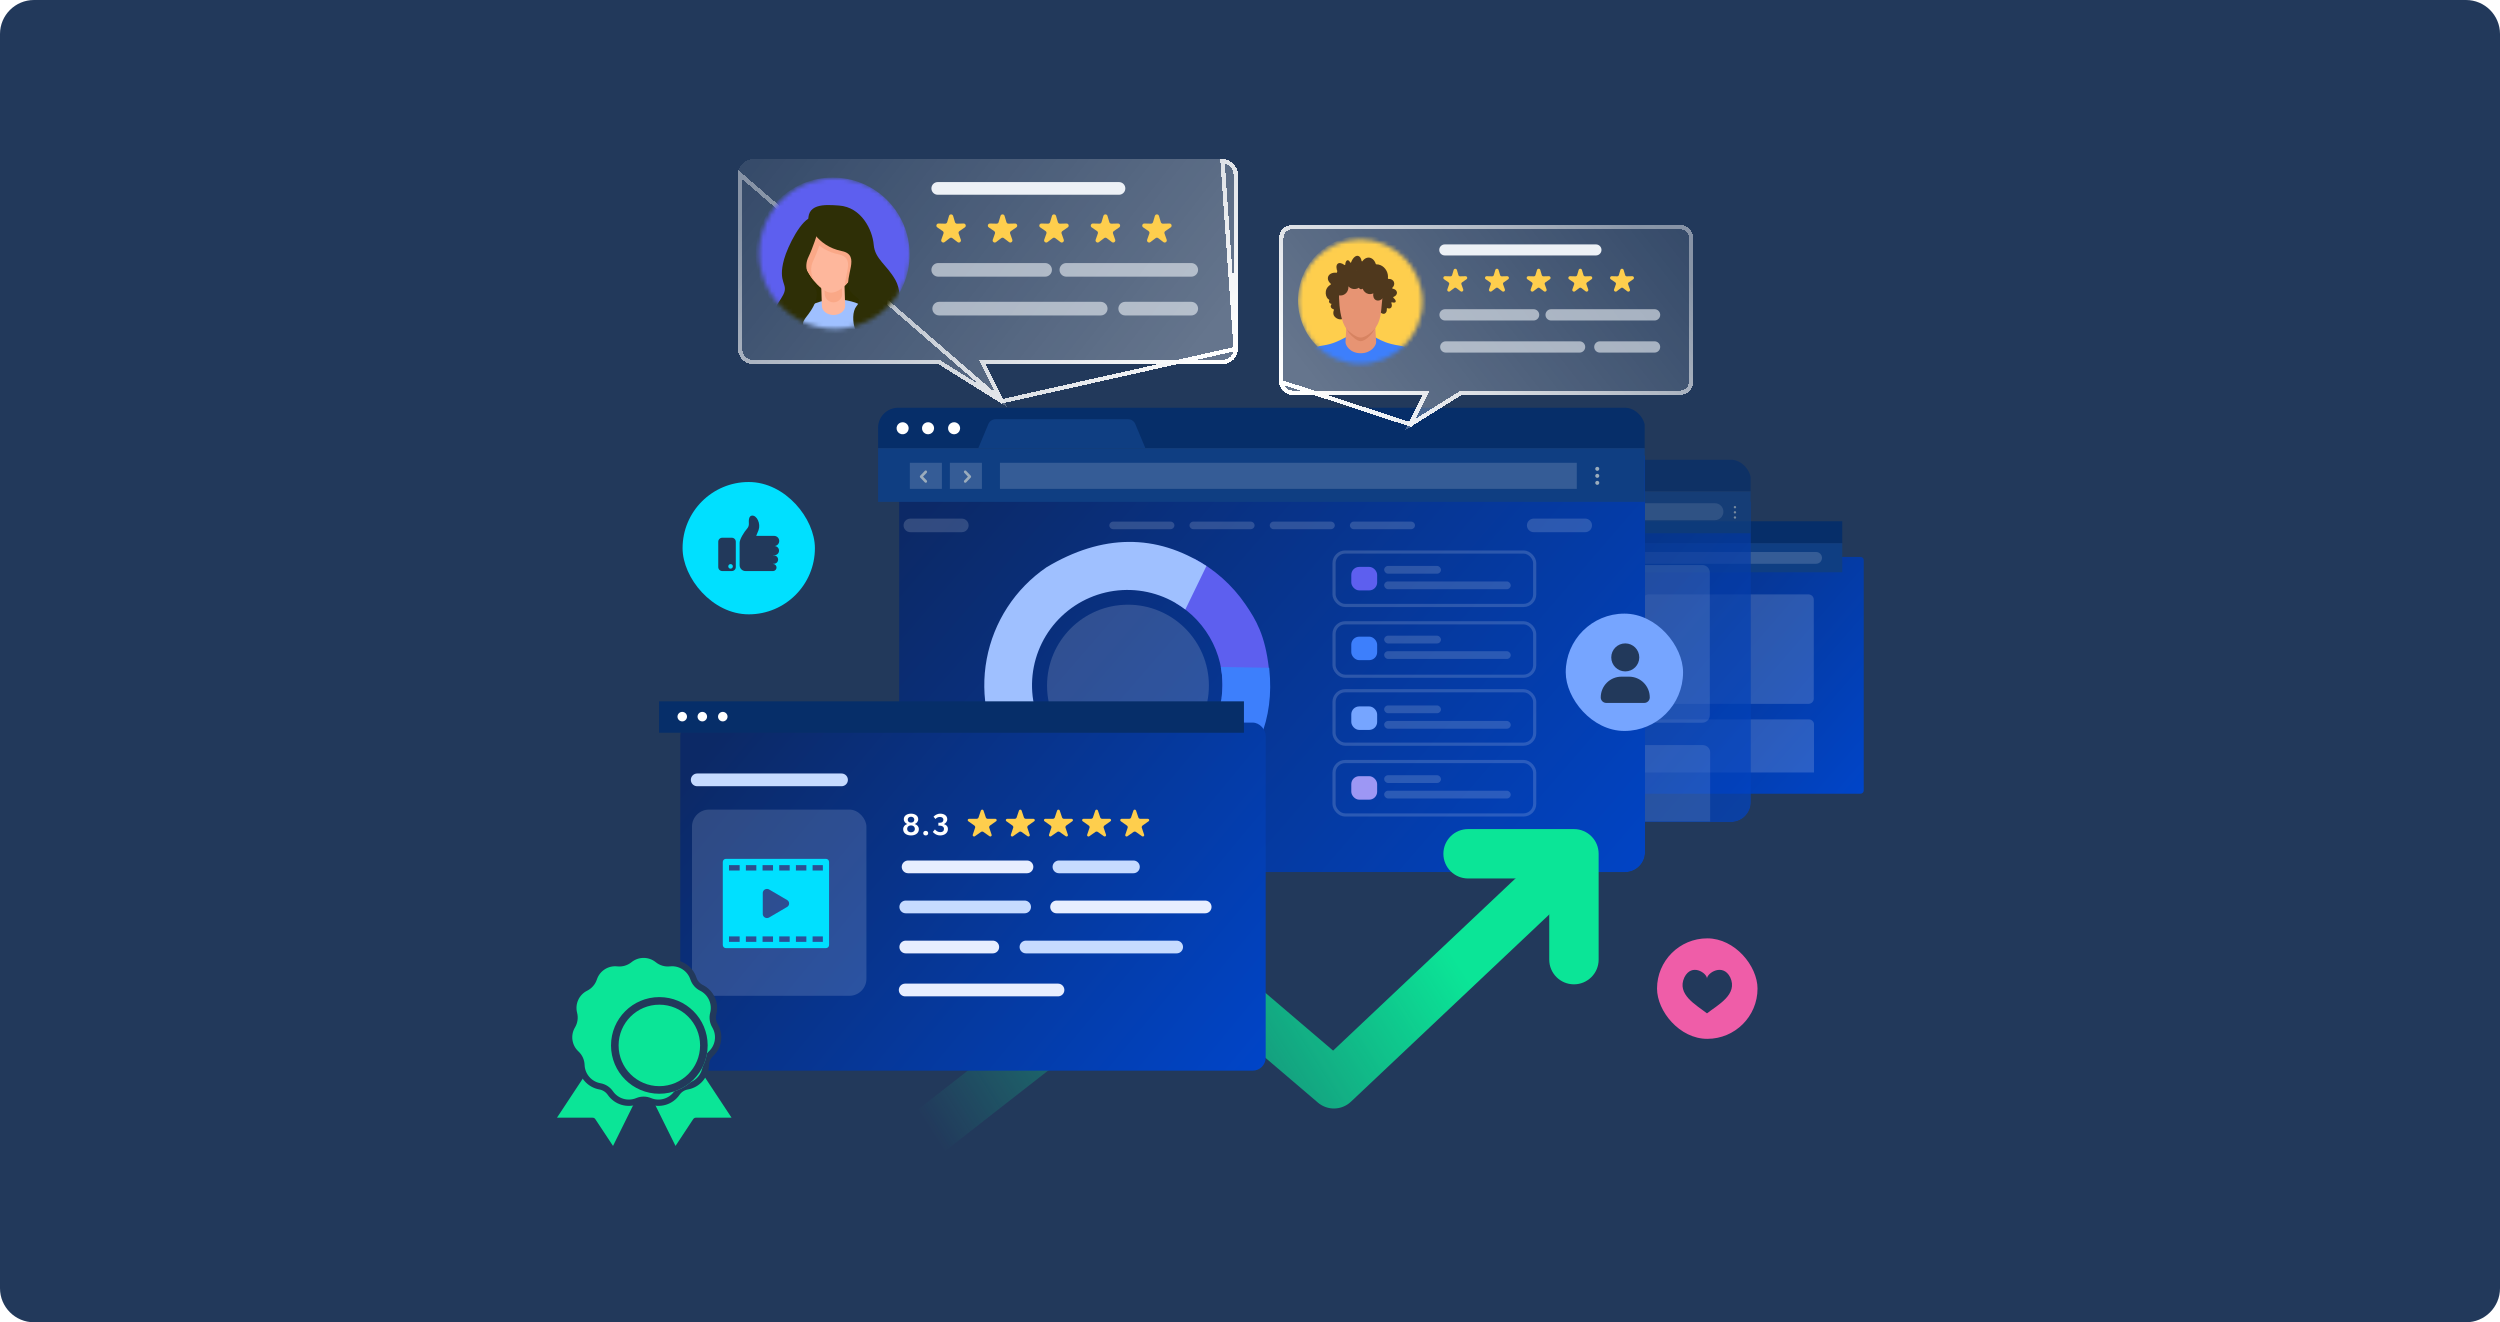 <svg width="588" height="311" viewBox="0 0 588 311" fill="none" xmlns="http://www.w3.org/2000/svg">
<path d="M0 8C0 3.582 3.582 0 8 0H580C584.418 0 588 3.582 588 8V303C588 307.418 584.418 311 580 311H8C3.582 311 0 307.418 0 303V8Z" fill="#22395B"/>
<rect x="160.543" y="113.368" width="31.123" height="31.123" rx="15.562" fill="#00E0FF"/>
<path d="M172.12 126.474H169.871C169.622 126.474 169.384 126.573 169.208 126.749C169.032 126.925 168.933 127.163 168.933 127.412V133.376C168.934 133.624 169.033 133.862 169.209 134.037C169.385 134.212 169.623 134.311 169.871 134.311H172.12C172.369 134.311 172.608 134.212 172.784 134.036C172.96 133.86 173.059 133.621 173.059 133.372V127.412C173.059 127.163 172.96 126.925 172.784 126.749C172.608 126.573 172.369 126.474 172.12 126.474ZM171.829 133.752C171.722 133.752 171.618 133.721 171.53 133.662C171.441 133.603 171.372 133.519 171.332 133.42C171.291 133.322 171.28 133.214 171.301 133.11C171.322 133.005 171.373 132.909 171.448 132.834C171.523 132.759 171.619 132.708 171.724 132.687C171.828 132.666 171.936 132.677 172.034 132.718C172.133 132.758 172.217 132.827 172.276 132.916C172.335 133.004 172.366 133.108 172.366 133.215C172.366 133.357 172.309 133.494 172.208 133.595C172.107 133.696 171.97 133.752 171.827 133.752H171.829Z" fill="#22395B"/>
<path d="M181.863 130.59V130.634H182.04C182.232 130.634 182.421 130.692 182.581 130.799C182.741 130.906 182.866 131.059 182.94 131.237C183.015 131.415 183.034 131.611 182.998 131.8C182.961 131.989 182.869 132.164 182.733 132.301C182.549 132.485 182.3 132.59 182.04 132.592H181.863V132.642C182.074 132.657 182.272 132.752 182.416 132.907C182.561 133.062 182.641 133.266 182.641 133.478C182.641 133.69 182.561 133.894 182.416 134.049C182.272 134.204 182.074 134.298 181.863 134.314C181.844 134.316 181.824 134.316 181.805 134.314H175.346C174.978 134.314 174.626 134.169 174.365 133.909C174.105 133.65 173.959 133.298 173.958 132.931V127.655C173.958 126.83 175.025 125.11 175.707 124.345C175.86 124.178 175.976 123.982 176.05 123.768C176.123 123.555 176.151 123.328 176.133 123.103C176.074 122.374 176.122 121.338 176.861 121.269C178.016 121.163 178.963 123.164 178.416 124.668C178.19 125.279 178.005 125.729 177.858 126.041H182.085C182.393 126.043 182.688 126.164 182.91 126.379C183.131 126.593 183.261 126.885 183.273 127.192C183.285 127.5 183.178 127.801 182.974 128.032C182.77 128.263 182.485 128.407 182.178 128.433C182.459 128.44 182.727 128.558 182.923 128.759C183.119 128.961 183.229 129.231 183.229 129.513C183.227 129.798 183.112 130.071 182.91 130.272C182.708 130.474 182.434 130.587 182.149 130.588L181.863 130.59Z" fill="#22395B"/>
<g filter="url(#filter0_bd_6564_8315)">
<path d="M287.54 35H177.175C176.222 35 175.308 35.379 174.634 36.054C173.96 36.728 173.581 37.643 173.581 38.597V79.618C173.581 80.571 173.96 81.486 174.634 82.16C175.308 82.835 176.222 83.214 177.175 83.214H220.723L228.801 88.26L236.878 93.305L231.824 83.214H287.54C288.493 83.214 289.406 82.835 290.08 82.16C290.754 81.486 291.133 80.571 291.133 79.618V38.597C291.133 37.643 290.754 36.728 290.08 36.054C289.406 35.379 288.493 35 287.54 35Z" fill="url(#paint0_linear_6564_8315)" shape-rendering="crispEdges"/>
<path d="M235.635 91.939L231.377 83.438L231.015 82.714H231.824H287.539C287.54 82.714 287.54 82.714 287.54 82.714C288.36 82.714 289.146 82.388 289.727 81.807C290.307 81.226 290.633 80.439 290.633 79.618L235.635 91.939ZM235.635 91.939L229.066 87.836L220.988 82.79L220.866 82.714H220.723H177.175C177.175 82.714 177.175 82.714 177.175 82.714C176.354 82.714 175.568 82.388 174.988 81.807C174.408 81.226 174.081 80.439 174.081 79.618C174.081 79.617 174.081 79.617 174.081 79.617V38.597L174.081 38.597L235.635 91.939ZM287.54 35.5C288.36 35.5 289.146 35.827 289.727 36.407L290.078 36.056L289.727 36.407C290.307 36.988 290.633 37.775 290.633 38.597C290.633 38.597 290.633 38.597 290.633 38.597V79.617L287.54 35.5Z" stroke="url(#paint1_linear_6564_8315)" shape-rendering="crispEdges"/>
</g>
<path d="M263.184 42.823H220.561C219.736 42.823 219.068 43.491 219.068 44.316C219.068 45.14 219.736 45.808 220.561 45.808H263.184C264.008 45.808 264.676 45.14 264.676 44.316C264.676 43.491 264.008 42.823 263.184 42.823Z" fill="#EDF1F6"/>
<path opacity="0.6" d="M245.814 61.868H220.671C219.786 61.868 219.068 62.586 219.068 63.471C219.068 64.356 219.786 65.074 220.671 65.074H245.814C246.699 65.074 247.417 64.356 247.417 63.471C247.417 62.586 246.699 61.868 245.814 61.868Z" fill="#EDF1F6"/>
<path opacity="0.6" d="M280.185 61.868H250.805C249.92 61.868 249.202 62.586 249.202 63.471C249.202 64.356 249.92 65.074 250.805 65.074H280.185C281.07 65.074 281.788 64.356 281.788 63.471C281.788 62.586 281.07 61.868 280.185 61.868Z" fill="#EDF1F6"/>
<path opacity="0.6" d="M280.186 70.989H264.645C263.76 70.989 263.042 71.707 263.042 72.592C263.042 73.477 263.76 74.195 264.645 74.195H280.186C281.071 74.195 281.789 73.477 281.789 72.592C281.789 71.707 281.071 70.989 280.186 70.989Z" fill="#EDF1F6"/>
<path opacity="0.6" d="M258.891 70.989H220.893C220.008 70.989 219.29 71.707 219.29 72.592C219.29 73.477 220.008 74.195 220.893 74.195H258.891C259.777 74.195 260.494 73.477 260.494 72.592C260.494 71.707 259.777 70.989 258.891 70.989Z" fill="#EDF1F6"/>
<path d="M223.214 50.781C223.355 50.305 224.03 50.305 224.171 50.781L224.607 52.252C224.671 52.468 224.873 52.614 225.098 52.609L226.636 52.57C227.132 52.557 227.34 53.199 226.931 53.48L225.665 54.352C225.479 54.48 225.402 54.717 225.477 54.929L225.989 56.378C226.154 56.846 225.608 57.243 225.214 56.94L223.996 56.007C223.817 55.869 223.568 55.869 223.389 56.007L222.171 56.94C221.777 57.243 221.231 56.846 221.397 56.378L221.908 54.929C221.983 54.717 221.906 54.48 221.721 54.352L220.454 53.48C220.045 53.199 220.253 52.557 220.75 52.57L222.287 52.609C222.513 52.614 222.714 52.468 222.778 52.252L223.214 50.781Z" fill="#FECE4D"/>
<path d="M235.317 50.78C235.458 50.303 236.133 50.303 236.274 50.779L236.712 52.252C236.776 52.468 236.977 52.614 237.203 52.609L238.739 52.57C239.236 52.557 239.444 53.198 239.035 53.48L237.769 54.352C237.583 54.48 237.506 54.717 237.581 54.929L238.092 56.379C238.258 56.847 237.712 57.243 237.318 56.941L236.099 56.007C235.92 55.869 235.671 55.869 235.492 56.007L234.275 56.94C233.881 57.243 233.335 56.847 233.5 56.378L234.011 54.929C234.086 54.717 234.009 54.48 233.824 54.352L232.558 53.48C232.149 53.198 232.357 52.557 232.854 52.57L234.39 52.609C234.615 52.614 234.817 52.468 234.881 52.252L235.317 50.78Z" fill="#FECE4D"/>
<path d="M247.42 50.779C247.561 50.303 248.236 50.303 248.377 50.78L248.813 52.252C248.877 52.468 249.079 52.614 249.304 52.609L250.841 52.57C251.337 52.557 251.545 53.198 251.137 53.48L249.871 54.352C249.685 54.48 249.608 54.717 249.683 54.929L250.195 56.378C250.36 56.846 249.814 57.243 249.42 56.94L248.202 56.007C248.023 55.869 247.774 55.869 247.595 56.007L246.376 56.941C245.982 57.243 245.436 56.846 245.602 56.378L246.114 54.93C246.189 54.717 246.112 54.48 245.927 54.352L244.66 53.48C244.251 53.199 244.459 52.557 244.956 52.57L246.491 52.609C246.717 52.614 246.918 52.468 246.983 52.252L247.42 50.779Z" fill="#FECE4D"/>
<path d="M259.52 50.778C259.661 50.302 260.336 50.302 260.477 50.778L260.915 52.252C260.979 52.468 261.18 52.614 261.406 52.609L262.941 52.57C263.437 52.557 263.645 53.198 263.236 53.48L261.97 54.352C261.785 54.48 261.708 54.717 261.783 54.929L262.294 56.378C262.46 56.846 261.914 57.243 261.52 56.94L260.302 56.007C260.123 55.869 259.874 55.869 259.695 56.007L258.476 56.941C258.082 57.243 257.536 56.846 257.702 56.378L258.214 54.929C258.289 54.717 258.212 54.48 258.027 54.352L256.761 53.48C256.352 53.198 256.56 52.557 257.057 52.57L258.591 52.609C258.817 52.614 259.018 52.468 259.083 52.252L259.52 50.778Z" fill="#FECE4D"/>
<path d="M271.63 50.779C271.771 50.303 272.446 50.303 272.587 50.78L273.023 52.252C273.087 52.468 273.289 52.614 273.514 52.609L275.051 52.57C275.547 52.557 275.755 53.198 275.347 53.48L274.081 54.352C273.895 54.48 273.818 54.717 273.893 54.929L274.405 56.378C274.57 56.846 274.024 57.243 273.63 56.94L272.412 56.007C272.233 55.869 271.984 55.869 271.805 56.007L270.586 56.941C270.192 57.243 269.646 56.846 269.812 56.378L270.324 54.93C270.399 54.717 270.322 54.48 270.137 54.352L268.87 53.48C268.461 53.199 268.669 52.557 269.166 52.57L270.701 52.609C270.927 52.614 271.128 52.468 271.193 52.252L271.63 50.779Z" fill="#FECE4D"/>
<mask id="mask0_6564_8315" style="mask-type:alpha" maskUnits="userSpaceOnUse" x="178" y="41" width="37" height="37">
<circle cx="196.304" cy="59.607" r="17.711" fill="#C4C4C4"/>
</mask>
<g mask="url(#mask0_6564_8315)">
<path d="M195.843 77.951C205.84 77.951 213.943 69.848 213.943 59.853C213.943 49.859 205.84 41.757 195.843 41.757C185.847 41.757 177.743 49.859 177.743 59.853C177.743 69.848 185.847 77.951 195.843 77.951Z" fill="#5D5FEF"/>
<path d="M189.384 72.441C191.025 72.441 192.356 70.515 192.356 68.141C192.356 65.766 191.025 63.84 189.384 63.84C187.743 63.84 186.413 65.766 186.413 68.141C186.413 70.515 187.743 72.441 189.384 72.441Z" fill="#FEB79C"/>
<path d="M187.306 75.221L205.527 74.203C205.527 74.203 208.307 66.61 207.683 66.107C207.048 65.603 196.543 60.034 196.543 60.034L186.289 60.286L187.306 75.221Z" fill="#2C2D00"/>
<path d="M196.661 92.936C203.509 92.936 209.06 87.895 209.06 81.677C209.06 75.459 203.509 70.418 196.661 70.418C189.813 70.418 184.262 75.459 184.262 81.677C184.262 87.895 189.813 92.936 196.661 92.936Z" fill="#9FC0FF"/>
<path d="M196.043 74.084C194.563 74.084 193.346 73.154 193.307 71.996L193.135 66.675C193.095 65.497 194.298 64.505 195.805 64.484C197.326 64.464 198.581 65.394 198.608 66.572L198.78 71.893C198.819 73.071 197.616 74.063 196.109 74.084C196.096 74.084 196.07 74.084 196.043 74.084Z" fill="#FEB79C"/>
<path d="M195.858 64.284C194.881 64.304 194.075 65.009 193.874 65.925L193.955 69.077C193.985 70.215 194.911 71.112 196.04 71.112C196.06 71.112 196.07 71.112 196.09 71.112C197.067 71.091 197.873 70.387 198.074 69.47L197.994 66.318C197.963 65.16 197.017 64.254 195.858 64.284Z" fill="#FAA887"/>
<path d="M202.362 58.775C202.362 63.488 198.564 68.836 195.432 68.836C193.055 68.836 188.502 63.498 188.502 58.775C188.502 54.062 191.604 50.235 195.432 50.235C199.259 50.235 202.362 54.062 202.362 58.775Z" fill="#FEB79C"/>
<path d="M192.199 51.936C191.554 52.006 190.859 52.49 190.174 53.205C189.126 54.695 188.502 56.639 188.502 58.774C188.502 61.362 189.872 64.131 191.504 66.115C190.758 64.575 190.416 63.024 191.352 61.151C192.199 59.449 193.437 55.642 193.437 55.642C193.437 55.642 194.767 51.654 192.199 51.936Z" fill="#FAA887"/>
<path d="M195.432 50.235C193.035 50.235 190.93 51.736 189.681 54.012C190.315 55.361 192.39 58.836 197.235 59.822C201.103 60.608 198.796 64.223 198.736 67.164C200.74 65.21 202.362 61.857 202.362 58.775C202.362 54.062 199.26 50.235 195.432 50.235Z" fill="#FAA887"/>
<path d="M190.216 52.702C190.216 52.702 191.949 57.828 198.002 59.057C202.656 60.003 198.385 65.039 199.805 68.07C200.863 70.326 203.22 69.782 201.417 72.058C199.614 74.334 201.034 82.018 206.443 80.316C211.852 78.604 212.708 69.591 210.623 65.895C208.538 62.189 205.778 60.96 205.496 57.546C205.214 54.132 202.646 48.724 197.337 48.342C193.973 48.1 189.36 47.767 190.216 52.702Z" fill="#2E2F06"/>
<path d="M192.3 54.786C192.3 54.786 191.061 58.593 190.215 60.295C188.795 63.145 190.306 65.229 191.736 67.697C192.784 69.509 191.464 71.926 190.689 73.105C189.268 75.29 188.029 75.763 189.641 77.465C191.253 79.177 182.046 85.532 181.1 79.741C180.153 73.951 182.903 71.957 184.232 69.298C185.562 66.639 182.812 66.74 184.424 60.949C185.26 57.958 188.503 51.362 191.071 51.08C193.63 50.798 192.3 54.786 192.3 54.786Z" fill="#2E2F06"/>
</g>
<g filter="url(#filter1_d_6564_8315)">
<path d="M432.577 125.992H336.455C336.029 125.992 335.684 126.316 335.684 126.717V180.957C335.684 181.357 336.029 181.682 336.455 181.682H432.577C433.003 181.682 433.348 181.357 433.348 180.957V126.717C433.348 126.316 433.003 125.992 432.577 125.992Z" fill="url(#paint2_linear_6564_8315)"/>
</g>
<path d="M433.302 122.604H335.676V127.755H433.302V122.604Z" fill="#062E69"/>
<path d="M339.602 125.215C339.603 125.367 339.558 125.516 339.474 125.642C339.389 125.769 339.269 125.867 339.129 125.926C338.988 125.984 338.834 125.999 338.685 125.97C338.535 125.941 338.398 125.868 338.29 125.76C338.183 125.653 338.109 125.517 338.079 125.368C338.05 125.219 338.065 125.064 338.123 124.924C338.181 124.784 338.28 124.664 338.406 124.579C338.532 124.495 338.681 124.45 338.833 124.45C339.037 124.451 339.231 124.532 339.375 124.676C339.519 124.819 339.6 125.013 339.602 125.215Z" fill="#F66058"/>
<path d="M342.835 125.215C342.835 125.367 342.79 125.516 342.706 125.642C342.622 125.769 342.502 125.868 342.361 125.926C342.22 125.984 342.066 125.999 341.916 125.97C341.767 125.94 341.63 125.867 341.522 125.76C341.414 125.652 341.341 125.516 341.312 125.367C341.282 125.217 341.297 125.063 341.356 124.923C341.414 124.782 341.513 124.663 341.64 124.578C341.767 124.494 341.915 124.45 342.068 124.45C342.169 124.449 342.269 124.469 342.362 124.507C342.455 124.546 342.54 124.602 342.611 124.673C342.683 124.744 342.739 124.829 342.777 124.922C342.816 125.015 342.835 125.115 342.835 125.215Z" fill="#9D97F4"/>
<path d="M346.149 125.215C346.15 125.367 346.105 125.516 346.021 125.642C345.936 125.769 345.816 125.867 345.676 125.926C345.535 125.984 345.381 125.999 345.231 125.97C345.082 125.941 344.945 125.868 344.837 125.76C344.729 125.653 344.656 125.517 344.626 125.368C344.596 125.219 344.612 125.064 344.67 124.924C344.728 124.784 344.826 124.664 344.953 124.579C345.079 124.495 345.228 124.45 345.38 124.45C345.583 124.451 345.778 124.532 345.922 124.676C346.066 124.819 346.147 125.013 346.149 125.215Z" fill="#3CC840"/>
<path d="M349.754 124.679C349.83 124.497 349.959 124.341 350.124 124.232C350.289 124.123 350.482 124.064 350.68 124.065H367.528C367.726 124.064 367.92 124.122 368.085 124.232C368.25 124.341 368.379 124.496 368.455 124.679L369.739 127.755H348.47L349.754 124.679Z" fill="#EDF1F6"/>
<path d="M433.302 127.755H335.676V134.598H433.302V127.755Z" fill="#0F3E82"/>
<path d="M348.626 129.832H427.142C427.324 129.832 427.504 129.867 427.673 129.937C427.841 130.006 427.994 130.108 428.123 130.236C428.252 130.365 428.354 130.517 428.424 130.685C428.494 130.853 428.53 131.033 428.53 131.215C428.53 131.582 428.384 131.935 428.123 132.194C427.863 132.454 427.51 132.6 427.142 132.6H348.626C348.444 132.6 348.264 132.564 348.095 132.494C347.927 132.425 347.774 132.323 347.646 132.194C347.517 132.065 347.415 131.913 347.345 131.745C347.276 131.577 347.24 131.397 347.24 131.215C347.24 130.848 347.386 130.496 347.646 130.237C347.906 129.978 348.259 129.832 348.626 129.832Z" fill="white" fill-opacity="0.16"/>
<path fill-rule="evenodd" clip-rule="evenodd" d="M338.045 131.253C338.045 131.156 338.124 131.078 338.221 131.078H339.445C339.542 131.078 339.621 131.156 339.621 131.253C339.621 131.35 339.542 131.429 339.445 131.429H338.221C338.124 131.429 338.045 131.35 338.045 131.253Z" fill="#9BACBC"/>
<path fill-rule="evenodd" clip-rule="evenodd" d="M338.845 130.63C338.914 130.699 338.914 130.81 338.845 130.878L338.469 131.253L338.845 131.628C338.914 131.697 338.914 131.808 338.845 131.877C338.777 131.945 338.665 131.945 338.597 131.877L338.096 131.378C338.063 131.345 338.045 131.3 338.045 131.253C338.045 131.207 338.063 131.162 338.096 131.129L338.597 130.63C338.665 130.561 338.777 130.562 338.845 130.63Z" fill="#9BACBC"/>
<path fill-rule="evenodd" clip-rule="evenodd" d="M341.285 131.107C341.285 131.01 341.364 130.932 341.461 130.932H342.686C342.783 130.932 342.861 131.01 342.861 131.107C342.861 131.204 342.783 131.283 342.686 131.283H341.461C341.364 131.283 341.285 131.204 341.285 131.107Z" fill="#9BACBC"/>
<path fill-rule="evenodd" clip-rule="evenodd" d="M342.068 130.475C342.137 130.407 342.248 130.407 342.317 130.475L342.817 130.976C342.886 131.045 342.885 131.156 342.817 131.225L342.317 131.724C342.248 131.792 342.137 131.792 342.068 131.724C341.999 131.655 341.999 131.544 342.068 131.475L342.444 131.1L342.068 130.723C341.999 130.655 342 130.544 342.068 130.475Z" fill="#9BACBC"/>
<path fill-rule="evenodd" clip-rule="evenodd" d="M345.66 130.224C345.754 130.199 345.85 130.255 345.875 130.348L345.968 130.694C345.981 130.744 345.972 130.798 345.942 130.84C345.912 130.883 345.864 130.91 345.813 130.914L345.455 130.944C345.358 130.952 345.273 130.88 345.265 130.783C345.257 130.687 345.329 130.602 345.426 130.594L345.574 130.582L345.536 130.439C345.51 130.345 345.566 130.249 345.66 130.224Z" fill="#9BACBC"/>
<path fill-rule="evenodd" clip-rule="evenodd" d="M345.329 130.711C345.242 130.709 345.156 130.732 345.082 130.779C345.008 130.826 344.95 130.893 344.915 130.973C344.879 131.053 344.868 131.141 344.883 131.227C344.899 131.312 344.939 131.392 344.999 131.455C345.059 131.518 345.137 131.562 345.222 131.581C345.308 131.599 345.397 131.593 345.478 131.561C345.56 131.529 345.63 131.474 345.68 131.403M344.894 130.482C345.026 130.399 345.181 130.356 345.338 130.36C345.494 130.364 345.647 130.414 345.775 130.504L345.777 130.506L345.777 130.506L345.853 130.561C345.932 130.619 345.949 130.728 345.892 130.807C345.834 130.885 345.724 130.902 345.646 130.845L345.571 130.79C345.5 130.741 345.416 130.713 345.329 130.711M344.894 130.482C344.761 130.566 344.657 130.688 344.593 130.831L344.894 130.482ZM344.593 130.831C344.53 130.974 344.51 131.133 344.537 131.287L344.593 130.831ZM345.943 130.99C346.04 130.993 346.116 131.074 346.112 131.171C346.107 131.327 346.057 131.477 345.968 131.604L345.968 131.604C345.878 131.733 345.752 131.832 345.605 131.888C345.459 131.945 345.299 131.957 345.146 131.923C344.993 131.889 344.854 131.811 344.745 131.698C344.637 131.584 344.564 131.442 344.537 131.287M345.943 130.99C345.846 130.987 345.764 131.063 345.761 131.16L345.943 130.99ZM345.761 131.16C345.758 131.247 345.73 131.331 345.68 131.403L345.761 131.16Z" fill="#9BACBC"/>
<path d="M381.246 139.803H343.616C342.932 139.803 342.378 140.356 342.378 141.038V164.309C342.378 164.992 342.932 165.545 343.616 165.545H381.246C381.929 165.545 382.483 164.992 382.483 164.309V141.038C382.483 140.356 381.929 139.803 381.246 139.803Z" fill="#EDF1F6"/>
<path d="M425.363 139.803H387.733C387.049 139.803 386.495 140.356 386.495 141.038V164.309C386.495 164.992 387.049 165.545 387.733 165.545H425.363C426.047 165.545 426.601 164.992 426.601 164.309V141.038C426.601 140.356 426.047 139.803 425.363 139.803Z" fill="white" fill-opacity="0.16"/>
<path d="M425.414 169.198H343.586C342.901 169.198 342.347 169.723 342.347 170.37V181.679H426.653V170.37C426.653 169.723 426.098 169.198 425.414 169.198Z" fill="white" fill-opacity="0.16"/>
<g opacity="0.7">
<g clip-path="url(#clip0_6564_8315)">
<g filter="url(#filter2_d_6564_8315)">
<path d="M410.719 113.028H272.646C272.034 113.028 271.538 113.496 271.538 114.073V192.209C271.538 192.786 272.034 193.254 272.646 193.254H410.719C411.331 193.254 411.827 192.786 411.827 192.209V114.073C411.827 113.496 411.331 113.028 410.719 113.028Z" fill="url(#paint3_linear_6564_8315)"/>
</g>
<path d="M411.761 108.15H271.526V115.571H411.761V108.15Z" fill="#062E69"/>
<path d="M277.166 111.911C277.167 112.13 277.102 112.344 276.981 112.526C276.86 112.708 276.688 112.851 276.486 112.935C276.284 113.019 276.062 113.041 275.848 112.999C275.633 112.956 275.436 112.851 275.281 112.697C275.127 112.542 275.021 112.345 274.978 112.131C274.936 111.916 274.957 111.694 275.041 111.492C275.124 111.29 275.266 111.117 275.448 110.995C275.629 110.874 275.843 110.809 276.062 110.809C276.353 110.811 276.633 110.928 276.839 111.134C277.046 111.34 277.163 111.619 277.166 111.911Z" fill="#F66058"/>
<path d="M281.811 111.911C281.811 112.129 281.747 112.343 281.626 112.526C281.504 112.708 281.332 112.85 281.13 112.934C280.928 113.018 280.706 113.04 280.491 112.997C280.277 112.955 280.08 112.85 279.925 112.695C279.77 112.54 279.665 112.343 279.623 112.128C279.58 111.913 279.602 111.691 279.686 111.489C279.77 111.287 279.912 111.114 280.094 110.993C280.276 110.872 280.49 110.807 280.709 110.808C280.854 110.807 280.997 110.835 281.131 110.89C281.265 110.945 281.387 111.027 281.489 111.129C281.592 111.232 281.673 111.354 281.728 111.488C281.783 111.622 281.811 111.765 281.811 111.911Z" fill="#9D97F4"/>
<path d="M286.575 111.911C286.576 112.13 286.511 112.344 286.39 112.526C286.269 112.708 286.097 112.851 285.895 112.935C285.694 113.019 285.471 113.041 285.257 112.999C285.042 112.956 284.845 112.851 284.691 112.697C284.536 112.542 284.43 112.345 284.388 112.131C284.345 111.916 284.367 111.694 284.45 111.492C284.534 111.29 284.675 111.117 284.857 110.995C285.039 110.874 285.252 110.809 285.471 110.809C285.763 110.811 286.042 110.928 286.249 111.134C286.455 111.34 286.573 111.619 286.575 111.911Z" fill="#3CC840"/>
<path d="M291.746 111.138C291.856 110.876 292.041 110.652 292.277 110.495C292.514 110.337 292.792 110.254 293.077 110.254H317.278C317.562 110.253 317.841 110.337 318.078 110.494C318.314 110.652 318.499 110.876 318.609 111.138L320.453 115.571H289.901L291.746 111.138Z" fill="#EDF1F6"/>
<path d="M411.761 115.571H271.526V125.429H411.761V115.571Z" fill="#0F3E82"/>
<path d="M290.57 118.357H403.353C403.615 118.356 403.874 118.408 404.116 118.508C404.358 118.608 404.577 118.754 404.763 118.939C404.948 119.124 405.095 119.344 405.195 119.586C405.295 119.828 405.347 120.087 405.347 120.349C405.347 120.878 405.137 121.386 404.763 121.76C404.389 122.134 403.882 122.344 403.353 122.344H290.57C290.308 122.344 290.049 122.292 289.807 122.192C289.566 122.092 289.346 121.945 289.161 121.76C288.976 121.574 288.83 121.354 288.73 121.112C288.63 120.87 288.579 120.611 288.579 120.349C288.579 119.821 288.789 119.314 289.162 118.94C289.536 118.567 290.042 118.357 290.57 118.357Z" fill="white" fill-opacity="0.16"/>
<path fill-rule="evenodd" clip-rule="evenodd" d="M274.949 120.61C274.949 120.483 275.052 120.379 275.179 120.379H276.939C277.066 120.379 277.169 120.483 277.169 120.61C277.169 120.737 277.066 120.84 276.939 120.84H275.179C275.052 120.84 274.949 120.737 274.949 120.61Z" fill="#9BACBC"/>
<path fill-rule="evenodd" clip-rule="evenodd" d="M276.065 119.728C276.154 119.818 276.154 119.964 276.064 120.054L275.509 120.61L276.064 121.166C276.154 121.256 276.154 121.402 276.065 121.492C275.975 121.582 275.829 121.582 275.739 121.492L275.021 120.773C274.977 120.73 274.953 120.671 274.953 120.61C274.953 120.549 274.977 120.49 275.021 120.447L275.739 119.728C275.829 119.638 275.975 119.638 276.065 119.728Z" fill="#9BACBC"/>
<path fill-rule="evenodd" clip-rule="evenodd" d="M279.609 120.4C279.609 120.273 279.712 120.17 279.839 120.17H281.599C281.726 120.17 281.829 120.273 281.829 120.4C281.829 120.527 281.726 120.631 281.599 120.631H279.839C279.712 120.631 279.609 120.527 279.609 120.4Z" fill="#9BACBC"/>
<path fill-rule="evenodd" clip-rule="evenodd" d="M280.719 119.504C280.809 119.414 280.955 119.414 281.044 119.504L281.763 120.226C281.853 120.316 281.853 120.462 281.763 120.552L281.044 121.271C280.954 121.361 280.809 121.361 280.719 121.271C280.629 121.181 280.629 121.035 280.719 120.945L281.275 120.388L280.719 119.83C280.629 119.74 280.629 119.594 280.719 119.504Z" fill="#9BACBC"/>
<path d="M408.058 119.572C408.002 119.572 407.947 119.555 407.9 119.523C407.853 119.492 407.816 119.447 407.795 119.395C407.773 119.343 407.768 119.285 407.779 119.23C407.79 119.175 407.818 119.124 407.858 119.084C407.898 119.044 407.949 119.018 408.004 119.007C408.06 118.996 408.117 119.002 408.169 119.024C408.221 119.046 408.265 119.083 408.296 119.13C408.327 119.177 408.344 119.233 408.343 119.289C408.342 119.364 408.312 119.436 408.259 119.489C408.205 119.542 408.133 119.572 408.058 119.572Z" fill="#9BACBC"/>
<path d="M408.058 120.781C408.002 120.781 407.947 120.764 407.9 120.732C407.853 120.701 407.816 120.656 407.795 120.604C407.773 120.552 407.768 120.494 407.779 120.439C407.79 120.384 407.818 120.333 407.858 120.293C407.898 120.253 407.949 120.226 408.004 120.216C408.06 120.205 408.117 120.211 408.169 120.233C408.221 120.255 408.265 120.292 408.296 120.339C408.327 120.386 408.344 120.442 408.343 120.498C408.342 120.573 408.312 120.645 408.259 120.698C408.205 120.751 408.133 120.781 408.058 120.781Z" fill="#9BACBC"/>
<path d="M408.058 121.997C408.002 121.997 407.947 121.981 407.9 121.949C407.853 121.918 407.817 121.873 407.795 121.821C407.774 121.769 407.768 121.712 407.779 121.657C407.79 121.601 407.817 121.551 407.857 121.511C407.897 121.471 407.947 121.444 408.003 121.433C408.058 121.422 408.115 121.427 408.167 121.449C408.219 121.471 408.264 121.507 408.295 121.554C408.326 121.601 408.343 121.656 408.343 121.712C408.343 121.788 408.313 121.86 408.26 121.914C408.206 121.967 408.134 121.997 408.058 121.997Z" fill="#9BACBC"/>
<path fill-rule="evenodd" clip-rule="evenodd" d="M285.874 119.149C285.997 119.116 286.123 119.189 286.156 119.312L286.289 119.81C286.307 119.876 286.294 119.946 286.255 120.002C286.216 120.058 286.154 120.094 286.086 120.099L285.572 120.142C285.446 120.152 285.335 120.058 285.324 119.931C285.314 119.804 285.408 119.693 285.534 119.683L285.774 119.663L285.712 119.431C285.679 119.308 285.752 119.182 285.874 119.149Z" fill="#9BACBC"/>
<path fill-rule="evenodd" clip-rule="evenodd" d="M285.39 119.805C285.26 119.802 285.133 119.837 285.023 119.907C284.913 119.976 284.827 120.077 284.774 120.196C284.722 120.315 284.705 120.446 284.728 120.574C284.75 120.702 284.81 120.821 284.9 120.915C284.989 121.009 285.105 121.074 285.232 121.102C285.359 121.13 285.491 121.12 285.612 121.073C285.733 121.026 285.838 120.944 285.912 120.837M284.777 119.517C284.963 119.399 285.181 119.339 285.402 119.344C285.623 119.35 285.837 119.421 286.017 119.548L286.021 119.55L286.021 119.55L286.13 119.63C286.232 119.705 286.255 119.85 286.18 119.952C286.105 120.055 285.961 120.077 285.858 120.002L285.751 119.924C285.645 119.849 285.52 119.808 285.39 119.805M284.777 119.517C284.59 119.636 284.443 119.807 284.353 120.009L284.777 119.517ZM284.353 120.009C284.264 120.212 284.236 120.436 284.275 120.654L284.353 120.009ZM286.271 120.252C286.398 120.256 286.497 120.363 286.493 120.49C286.486 120.709 286.415 120.922 286.289 121.102L286.289 121.102C286.162 121.283 285.985 121.423 285.779 121.503C285.573 121.583 285.348 121.6 285.132 121.552C284.917 121.504 284.72 121.393 284.567 121.233C284.414 121.073 284.313 120.872 284.275 120.654M286.271 120.252C286.144 120.248 286.037 120.347 286.033 120.475L286.271 120.252ZM286.033 120.475C286.029 120.605 285.987 120.731 285.912 120.837L286.033 120.475Z" fill="#9BACBC"/>
<path d="M337.007 132.899H282.954C281.972 132.899 281.176 133.696 281.176 134.679V168.202C281.176 169.185 281.972 169.981 282.954 169.981H337.007C337.989 169.981 338.785 169.185 338.785 168.202V134.679C338.785 133.696 337.989 132.899 337.007 132.899Z" fill="#EDF1F6"/>
<path d="M400.371 132.899H346.318C345.336 132.899 344.54 133.696 344.54 134.679V168.202C344.54 169.185 345.336 169.981 346.318 169.981H400.371C401.353 169.981 402.149 169.185 402.149 168.202V134.679C402.149 133.696 401.353 132.899 400.371 132.899Z" fill="white" fill-opacity="0.16"/>
<path d="M400.45 175.244H282.909C281.926 175.244 281.129 176 281.129 176.932V193.223H402.229V176.932C402.229 176 401.433 175.244 400.45 175.244Z" fill="white" fill-opacity="0.16"/>
</g>
</g>
<g clip-path="url(#clip1_6564_8315)">
<g filter="url(#filter3_d_6564_8315)">
<path d="M385.485 102.155H207.903C207.116 102.155 206.479 102.755 206.479 103.494V203.629C206.479 204.369 207.116 204.968 207.903 204.968H385.485C386.271 204.968 386.909 204.369 386.909 203.629V103.494C386.909 102.755 386.271 102.155 385.485 102.155Z" fill="url(#paint4_linear_6564_8315)"/>
</g>
<path d="M386.827 95.902H206.467V105.412H386.827V95.902Z" fill="#062E69"/>
<path d="M213.715 100.722C213.716 101.003 213.633 101.277 213.477 101.51C213.322 101.744 213.1 101.926 212.841 102.033C212.581 102.141 212.295 102.17 212.02 102.115C211.744 102.061 211.49 101.926 211.291 101.728C211.092 101.531 210.957 101.278 210.902 101.003C210.846 100.728 210.874 100.443 210.982 100.184C211.089 99.925 211.271 99.704 211.505 99.548C211.739 99.392 212.013 99.309 212.295 99.309C212.67 99.312 213.029 99.461 213.295 99.726C213.561 99.99 213.712 100.348 213.715 100.722Z" fill="white"/>
<path d="M219.694 100.722C219.694 101.003 219.612 101.277 219.456 101.511C219.3 101.744 219.078 101.926 218.818 102.034C218.559 102.141 218.273 102.17 217.997 102.115C217.721 102.061 217.468 101.926 217.269 101.727C217.07 101.529 216.934 101.276 216.88 101.001C216.825 100.726 216.853 100.441 216.961 100.182C217.069 99.923 217.252 99.702 217.486 99.546C217.72 99.391 217.995 99.308 218.277 99.309C218.463 99.308 218.648 99.344 218.82 99.415C218.992 99.485 219.149 99.59 219.281 99.721C219.412 99.852 219.517 100.008 219.588 100.18C219.659 100.352 219.695 100.536 219.694 100.722Z" fill="white"/>
<path d="M225.82 100.722C225.82 101.003 225.738 101.277 225.582 101.51C225.426 101.744 225.205 101.926 224.945 102.033C224.686 102.141 224.4 102.17 224.124 102.115C223.848 102.061 223.595 101.926 223.396 101.728C223.197 101.531 223.061 101.278 223.006 101.003C222.951 100.728 222.979 100.443 223.086 100.184C223.194 99.925 223.376 99.704 223.61 99.548C223.843 99.392 224.118 99.309 224.399 99.309C224.774 99.312 225.134 99.461 225.399 99.726C225.665 99.99 225.816 100.348 225.82 100.722Z" fill="white"/>
<path d="M232.469 99.732C232.61 99.396 232.848 99.109 233.153 98.907C233.457 98.706 233.815 98.599 234.18 98.599H265.307C265.673 98.598 266.03 98.705 266.335 98.907C266.64 99.109 266.878 99.396 267.018 99.732L269.391 105.412H230.097L232.469 99.732Z" fill="#0F3E82"/>
<path d="M386.827 105.412H206.467V118.046H386.827V105.412Z" fill="#0F3E82"/>
<path fill-rule="evenodd" clip-rule="evenodd" d="M212.518 123.573C212.518 122.691 213.235 121.976 214.119 121.976L226.219 121.976C227.103 121.976 227.82 122.691 227.82 123.573C227.82 124.455 227.103 125.17 226.219 125.17L214.119 125.17C213.235 125.17 212.518 124.455 212.518 123.573Z" fill="white" fill-opacity="0.16"/>
<path fill-rule="evenodd" clip-rule="evenodd" d="M359.135 123.573C359.135 122.691 359.852 121.976 360.736 121.976L372.836 121.976C373.721 121.976 374.438 122.691 374.438 123.573C374.438 124.455 373.721 125.17 372.836 125.17L360.736 125.17C359.852 125.17 359.135 124.455 359.135 123.573Z" fill="white" fill-opacity="0.16"/>
<path fill-rule="evenodd" clip-rule="evenodd" d="M260.915 123.574C260.915 123.084 261.313 122.686 261.805 122.686L275.328 122.686C275.819 122.686 276.218 123.084 276.218 123.574C276.218 124.064 275.819 124.461 275.328 124.461L261.805 124.461C261.313 124.461 260.915 124.064 260.915 123.574Z" fill="white" fill-opacity="0.16"/>
<path fill-rule="evenodd" clip-rule="evenodd" d="M279.772 123.574C279.772 123.084 280.171 122.686 280.662 122.686L294.186 122.686C294.677 122.686 295.075 123.084 295.075 123.574C295.075 124.064 294.677 124.461 294.186 124.461L280.662 124.461C280.171 124.461 279.772 124.064 279.772 123.574Z" fill="white" fill-opacity="0.16"/>
<path fill-rule="evenodd" clip-rule="evenodd" d="M298.642 123.574C298.642 123.084 299.04 122.686 299.531 122.686L313.055 122.686C313.546 122.686 313.944 123.084 313.944 123.574C313.944 124.064 313.546 124.461 313.055 124.461L299.531 124.461C299.04 124.461 298.642 124.064 298.642 123.574Z" fill="white" fill-opacity="0.16"/>
<path fill-rule="evenodd" clip-rule="evenodd" d="M317.5 123.574C317.5 123.084 317.898 122.686 318.39 122.686L331.913 122.686C332.404 122.686 332.803 123.084 332.803 123.574C332.803 124.064 332.404 124.461 331.913 124.461L318.39 124.461C317.898 124.461 317.5 124.064 317.5 123.574Z" fill="white" fill-opacity="0.16"/>
<path d="M375.676 110.742C375.583 110.742 375.492 110.714 375.414 110.662C375.336 110.61 375.276 110.536 375.241 110.45C375.205 110.364 375.196 110.269 375.214 110.177C375.233 110.086 375.278 110.002 375.345 109.936C375.411 109.87 375.495 109.826 375.587 109.808C375.679 109.791 375.773 109.801 375.859 109.837C375.945 109.873 376.019 109.934 376.07 110.012C376.121 110.09 376.148 110.182 376.147 110.275C376.146 110.399 376.096 110.518 376.008 110.605C375.919 110.693 375.8 110.742 375.676 110.742Z" fill="#9BACBC"/>
<path d="M375.676 112.391C375.583 112.391 375.492 112.363 375.414 112.311C375.336 112.259 375.276 112.185 375.241 112.099C375.205 112.013 375.196 111.918 375.214 111.826C375.233 111.735 375.278 111.651 375.345 111.585C375.411 111.519 375.495 111.475 375.587 111.457C375.679 111.44 375.773 111.45 375.859 111.486C375.945 111.522 376.019 111.583 376.07 111.661C376.121 111.739 376.148 111.831 376.147 111.924C376.146 112.048 376.096 112.167 376.008 112.254C375.919 112.342 375.8 112.391 375.676 112.391Z" fill="#9BACBC"/>
<path d="M375.676 114.039C375.583 114.039 375.492 114.012 375.414 113.96C375.337 113.908 375.277 113.835 375.241 113.749C375.205 113.662 375.196 113.568 375.214 113.476C375.232 113.385 375.277 113.301 375.343 113.235C375.409 113.169 375.493 113.124 375.584 113.106C375.676 113.088 375.77 113.097 375.856 113.133C375.943 113.169 376.016 113.229 376.068 113.307C376.12 113.384 376.147 113.475 376.147 113.568C376.147 113.693 376.098 113.813 376.009 113.901C375.921 113.99 375.801 114.039 375.676 114.039Z" fill="#9BACBC"/>
<rect x="235.191" y="108.858" width="135.672" height="6.124" fill="white" fill-opacity="0.16"/>
<rect x="213.996" y="108.858" width="7.537" height="6.124" fill="white" fill-opacity="0.16"/>
<path fill-rule="evenodd" clip-rule="evenodd" d="M217.956 110.745C218.077 110.872 218.077 111.078 217.956 111.204L217.101 112.1L217.956 112.995C218.077 113.122 218.077 113.327 217.956 113.454C217.835 113.581 217.639 113.581 217.517 113.454L216.442 112.329C216.321 112.202 216.321 111.997 216.442 111.87L217.517 110.745C217.638 110.618 217.835 110.618 217.956 110.745Z" fill="#9BACBC"/>
<rect x="223.409" y="108.858" width="7.537" height="6.124" fill="white" fill-opacity="0.16"/>
<path fill-rule="evenodd" clip-rule="evenodd" d="M226.8 110.744C226.922 110.618 227.118 110.618 227.239 110.745L228.314 111.874C228.435 112.001 228.435 112.207 228.314 112.333L227.239 113.458C227.118 113.585 226.921 113.585 226.8 113.458C226.679 113.331 226.679 113.126 226.8 112.999L227.656 112.103L226.799 111.204C226.678 111.077 226.679 110.871 226.8 110.744Z" fill="#9BACBC"/>
<g clip-path="url(#clip2_6564_8315)">
<path d="M292.941 142.17C289.824 137.599 285.626 133.868 280.719 131.306C280.875 133.264 280.566 135.232 279.817 137.048C279.069 138.865 277.902 140.48 276.411 141.761C280.247 143.994 283.334 147.312 285.283 151.296C287.233 155.28 287.956 159.752 287.363 164.146C287.988 163.862 288.647 163.66 289.323 163.544L290.648 163.48C291.165 162.737 291.671 161.974 292.145 161.199C292.448 160.524 292.808 159.877 293.221 159.263C293.351 158.994 293.48 158.736 293.598 158.478C294.611 156.326 296.581 157.94 298.423 157.068C297.551 149.442 295.451 145.827 292.941 142.17Z" fill="#5D5FEF"/>
<path d="M260.932 190.469H261.222C261.082 189.78 260.932 189.103 260.738 188.414C260.662 188.124 260.565 187.833 260.49 187.543V187.468L259.715 185.015C259.5 184.32 259.419 183.589 259.478 182.864C255.226 181.75 251.397 179.408 248.472 176.13C246.532 178.163 244.339 179.938 241.946 181.412C241.129 181.946 240.245 182.373 239.318 182.681C243.4 187.608 250.561 191.545 256.301 193.438C257.949 191.813 258.498 190.469 260.932 190.469Z" fill="#9D97F4"/>
<path d="M249.617 177.335C248.512 176.274 247.52 175.103 246.656 173.839C243.641 169.441 242.293 164.115 242.854 158.815C243.416 153.515 245.849 148.588 249.718 144.918C253.586 141.248 258.638 139.074 263.966 138.788C269.293 138.501 274.549 140.12 278.79 143.354L283.755 133.124C271.909 125.443 259.223 125.594 246.139 133.425C238.775 138.468 233.717 146.225 232.077 154.991C230.437 163.758 232.35 172.816 237.394 180.174C238.255 181.432 239.201 182.629 240.227 183.756L249.617 177.335Z" fill="#9FC0FF"/>
<path d="M256.601 193.228L259.354 183.02C262.986 183.962 266.797 183.994 270.446 183.109C274.197 182.199 277.655 180.351 280.495 177.739C283.334 175.126 285.461 171.835 286.676 168.175C287.851 164.636 288.136 160.865 287.508 157.193L298.225 157.366C299.436 169.035 295.442 178.717 286.469 186.293C283.218 189.038 279.501 191.179 275.495 192.617C269.473 194.769 264.275 194.989 256.601 193.228Z" fill="#3D7FFC" stroke="#3D7FFC" stroke-width="0.624"/>
<circle cx="265.3" cy="161.26" r="19.035" fill="white" fill-opacity="0.16"/>
</g>
<rect x="313.765" y="129.836" width="47.196" height="12.571" rx="2.627" stroke="white" stroke-opacity="0.16" stroke-width="0.746"/>
<rect x="313.765" y="146.482" width="47.196" height="12.571" rx="2.627" stroke="white" stroke-opacity="0.16" stroke-width="0.746"/>
<rect x="313.765" y="162.463" width="47.196" height="12.571" rx="2.627" stroke="white" stroke-opacity="0.16" stroke-width="0.746"/>
<rect x="313.765" y="179.109" width="47.196" height="12.571" rx="2.627" stroke="white" stroke-opacity="0.16" stroke-width="0.746"/>
<rect x="317.823" y="133.333" width="6.082" height="5.529" rx="1.872" fill="#5D5FEF"/>
<rect x="325.552" y="133.108" width="13.369" height="1.823" rx="0.912" fill="white" fill-opacity="0.16"/>
<rect x="325.552" y="136.755" width="29.776" height="1.823" rx="0.912" fill="white" fill-opacity="0.16"/>
<rect x="317.823" y="149.741" width="6.082" height="5.529" rx="1.872" fill="#3D7FFC"/>
<rect x="325.552" y="149.516" width="13.369" height="1.823" rx="0.912" fill="white" fill-opacity="0.16"/>
<rect x="325.552" y="153.163" width="29.776" height="1.823" rx="0.912" fill="white" fill-opacity="0.16"/>
<rect x="317.823" y="166.148" width="6.082" height="5.529" rx="1.872" fill="#76A5FF"/>
<rect x="325.552" y="165.924" width="13.369" height="1.823" rx="0.912" fill="white" fill-opacity="0.16"/>
<rect x="325.552" y="169.57" width="29.776" height="1.823" rx="0.912" fill="white" fill-opacity="0.16"/>
<rect x="317.823" y="182.555" width="6.082" height="5.529" rx="1.872" fill="#9D97F4"/>
<rect x="325.552" y="182.331" width="13.369" height="1.823" rx="0.912" fill="white" fill-opacity="0.16"/>
<rect x="325.552" y="185.977" width="29.776" height="1.823" rx="0.912" fill="white" fill-opacity="0.16"/>
</g>
<rect x="368.26" y="144.324" width="27.596" height="27.596" rx="13.798" fill="#76A5FF"/>
<ellipse cx="382.262" cy="154.621" rx="3.295" ry="3.295" fill="#22395B"/>
<path d="M376.493 164.029C376.493 161.335 378.677 159.151 381.371 159.151H383.148C385.842 159.151 388.026 161.335 388.026 164.029C388.026 164.747 387.443 165.329 386.725 165.329H377.794C377.075 165.329 376.493 164.747 376.493 164.029Z" fill="#22395B"/>
<path fill-rule="evenodd" clip-rule="evenodd" d="M370.19 195C373.399 195 376 197.601 376 200.81V225.705C376 228.914 373.399 231.515 370.19 231.515C366.982 231.515 364.381 228.914 364.381 225.705V206.619H345.295C342.086 206.619 339.485 204.018 339.485 200.81C339.485 197.601 342.086 195 345.295 195H370.19Z" fill="url(#paint5_linear_6564_8315)"/>
<path fill-rule="evenodd" clip-rule="evenodd" d="M371.204 208.647L317.728 259.133C315.571 261.17 312.225 261.254 309.969 259.328L275.048 229.525L215.151 276.294L208 267.135L271.636 217.447C273.811 215.748 276.883 215.815 278.982 217.607L313.544 247.104L363.227 200.198L371.204 208.647Z" fill="url(#paint6_linear_6564_8315)"/>
<g filter="url(#filter4_bd_6564_8315)">
<path d="M303.855 50.476H395.247C396.036 50.476 396.793 50.79 397.351 51.348C397.909 51.907 398.222 52.664 398.223 53.454V87.423C398.222 88.213 397.909 88.97 397.351 89.528C396.793 90.087 396.036 90.401 395.247 90.401H343.853L330.475 98.757L334.661 90.401H303.855C303.066 90.401 302.309 90.087 301.751 89.528C301.193 88.97 300.879 88.213 300.879 87.423V53.454C300.879 52.664 301.193 51.907 301.751 51.348C302.309 50.79 303.066 50.476 303.855 50.476Z" fill="url(#paint7_linear_6564_8315)" shape-rendering="crispEdges"/>
<path d="M331.719 97.391L335.108 90.625L335.47 89.901H334.661H303.855C303.855 89.901 303.855 89.901 303.855 89.901C303.199 89.901 302.569 89.64 302.105 89.175C301.641 88.71 301.379 88.08 301.379 87.423L331.719 97.391ZM331.719 97.391L343.589 89.977L343.71 89.901H343.853H395.247C395.247 89.901 395.247 89.901 395.247 89.901C395.903 89.901 396.533 89.64 396.997 89.175C397.461 88.71 397.722 88.08 397.723 87.423C397.723 87.423 397.723 87.423 397.723 87.423V53.454C397.723 53.454 397.723 53.454 397.723 53.454C397.722 52.797 397.461 52.166 396.997 51.702C396.533 51.237 395.903 50.976 395.247 50.976C395.247 50.976 395.247 50.976 395.247 50.976H303.855C303.855 50.976 303.855 50.976 303.855 50.976C303.198 50.976 302.569 51.237 302.105 51.702C301.641 52.166 301.379 52.797 301.379 53.454C301.379 53.454 301.379 53.454 301.379 53.454V87.423L331.719 97.391Z" stroke="url(#paint8_linear_6564_8315)" shape-rendering="crispEdges"/>
</g>
<path opacity="0.6" d="M360.698 72.725H339.877C339.144 72.725 338.55 73.319 338.55 74.052C338.55 74.785 339.144 75.38 339.877 75.38H360.698C361.431 75.38 362.025 74.785 362.025 74.052C362.025 73.319 361.431 72.725 360.698 72.725Z" fill="#EDF1F6"/>
<path d="M375.371 57.485H339.809C339.092 57.485 338.511 58.066 338.511 58.783C338.511 59.5 339.092 60.081 339.809 60.081H375.371C376.088 60.081 376.669 59.5 376.669 58.783C376.669 58.066 376.088 57.485 375.371 57.485Z" fill="#EDF1F6"/>
<path opacity="0.6" d="M389.154 72.725H364.825C364.092 72.725 363.498 73.319 363.498 74.052C363.498 74.785 364.092 75.38 364.825 75.38H389.154C389.888 75.38 390.482 74.785 390.482 74.052C390.482 73.319 389.888 72.725 389.154 72.725Z" fill="#EDF1F6"/>
<path opacity="0.6" d="M389.151 80.277H376.281C375.548 80.277 374.954 80.871 374.954 81.604C374.954 82.338 375.548 82.932 376.281 82.932H389.151C389.884 82.932 390.478 82.338 390.478 81.604C390.478 80.871 389.884 80.277 389.151 80.277Z" fill="#EDF1F6"/>
<path opacity="0.6" d="M371.514 80.277H340.048C339.315 80.277 338.721 80.871 338.721 81.604C338.721 82.338 339.315 82.932 340.048 82.932H371.514C372.247 82.932 372.841 82.338 372.841 81.604C372.841 80.871 372.247 80.277 371.514 80.277Z" fill="#EDF1F6"/>
<path d="M341.899 63.496C342.012 63.115 342.552 63.115 342.665 63.496L343.023 64.707C343.075 64.88 343.236 64.997 343.416 64.993L344.682 64.961C345.079 64.951 345.245 65.464 344.918 65.689L343.876 66.407C343.727 66.509 343.665 66.698 343.726 66.869L344.147 68.061C344.279 68.436 343.842 68.753 343.527 68.511L342.525 67.742C342.381 67.632 342.182 67.632 342.039 67.742L341.036 68.511C340.721 68.753 340.284 68.436 340.417 68.061L340.838 66.869C340.898 66.698 340.836 66.509 340.688 66.407L339.645 65.689C339.318 65.464 339.485 64.951 339.882 64.961L341.147 64.993C341.327 64.997 341.489 64.88 341.54 64.707L341.899 63.496Z" fill="#FECE4D"/>
<path d="M351.699 63.495C351.812 63.114 352.352 63.114 352.465 63.495L352.825 64.707C352.876 64.88 353.038 64.997 353.218 64.993L354.483 64.961C354.88 64.951 355.046 65.463 354.719 65.689L353.677 66.407C353.529 66.509 353.467 66.698 353.527 66.868L353.948 68.062C354.08 68.437 353.643 68.753 353.328 68.512L352.325 67.742C352.182 67.632 351.982 67.632 351.839 67.742L350.838 68.511C350.522 68.753 350.086 68.436 350.218 68.061L350.638 66.868C350.698 66.698 350.637 66.509 350.488 66.407L349.446 65.689C349.119 65.463 349.286 64.951 349.683 64.961L350.947 64.993C351.128 64.997 351.289 64.88 351.34 64.707L351.699 63.495Z" fill="#FECE4D"/>
<path d="M361.503 63.495C361.616 63.114 362.156 63.114 362.269 63.495L362.628 64.707C362.679 64.88 362.84 64.997 363.021 64.993L364.285 64.961C364.683 64.951 364.849 65.463 364.522 65.689L363.48 66.407C363.331 66.509 363.27 66.698 363.33 66.869L363.751 68.061C363.883 68.436 363.447 68.753 363.131 68.511L362.129 67.742C361.986 67.632 361.787 67.632 361.643 67.742L360.64 68.511C360.325 68.753 359.888 68.436 360.021 68.061L360.442 66.869C360.502 66.698 360.441 66.509 360.292 66.407L359.25 65.689C358.922 65.464 359.089 64.951 359.486 64.961L360.75 64.993C360.931 64.997 361.092 64.88 361.143 64.707L361.503 63.495Z" fill="#FECE4D"/>
<path d="M371.304 63.494C371.417 63.113 371.956 63.113 372.069 63.494L372.43 64.707C372.481 64.88 372.642 64.997 372.823 64.993L374.086 64.961C374.483 64.951 374.65 65.463 374.322 65.689L373.28 66.407C373.132 66.509 373.07 66.698 373.13 66.869L373.551 68.061C373.684 68.436 373.247 68.753 372.932 68.511L371.93 67.742C371.786 67.632 371.587 67.632 371.444 67.742L370.44 68.511C370.125 68.753 369.689 68.436 369.821 68.061L370.243 66.869C370.303 66.698 370.241 66.509 370.093 66.407L369.051 65.689C368.724 65.463 368.89 64.951 369.287 64.961L370.551 64.993C370.731 64.997 370.892 64.88 370.944 64.707L371.304 63.494Z" fill="#FECE4D"/>
<path d="M381.111 63.495C381.225 63.114 381.764 63.114 381.877 63.495L382.236 64.707C382.288 64.88 382.449 64.997 382.629 64.993L383.894 64.961C384.291 64.951 384.458 65.463 384.13 65.689L383.088 66.407C382.94 66.509 382.878 66.698 382.938 66.869L383.359 68.061C383.492 68.436 383.055 68.753 382.74 68.511L381.738 67.742C381.594 67.632 381.395 67.632 381.252 67.742L380.248 68.511C379.933 68.753 379.497 68.436 379.629 68.061L380.05 66.869C380.111 66.698 380.049 66.509 379.9 66.407L378.858 65.689C378.531 65.464 378.697 64.951 379.095 64.961L380.359 64.993C380.539 64.997 380.7 64.88 380.752 64.707L381.111 63.495Z" fill="#FECE4D"/>
<mask id="mask1_6564_8315" style="mask-type:alpha" maskUnits="userSpaceOnUse" x="305" y="56" width="30" height="30">
<ellipse cx="319.924" cy="70.945" rx="14.624" ry="14.624" fill="#C4C4C4"/>
</mask>
<g mask="url(#mask1_6564_8315)">
<ellipse cx="320.519" cy="70.63" rx="15.223" ry="15.223" fill="#FECE4D"/>
<path d="M313.737 72.939C313.774 72.862 313.73 72.764 313.649 72.74C313.307 72.639 313.052 72.42 312.995 72.141C312.958 71.956 313.012 71.767 313.134 71.605C313.164 71.565 313.168 71.504 313.147 71.457C312.859 71.433 312.615 71.231 312.578 70.965C312.558 70.83 312.595 70.699 312.67 70.595C312.666 70.585 312.663 70.574 312.659 70.564C312.649 70.527 312.632 70.49 312.598 70.477C311.833 70.163 311.138 68.031 312.964 66.943C313.042 66.896 313.049 66.775 312.975 66.714C312.548 66.353 312.287 65.882 312.311 65.403C312.355 64.538 313.307 63.982 314.438 64.167C314.455 64.171 314.469 64.174 314.486 64.174C314.584 64.191 314.655 64.083 314.611 63.985C314.255 63.167 314.228 62.402 314.601 62.055C314.953 61.725 315.577 61.853 316.21 62.318C316.291 62.379 316.397 62.328 316.403 62.224C316.437 61.637 316.671 61.206 316.989 61.206C317.199 61.206 317.403 61.402 317.548 61.701C317.599 61.809 317.738 61.809 317.775 61.705C318.185 60.603 318.941 59.953 319.554 60.226C319.903 60.381 320.137 60.799 320.235 61.351C320.256 61.469 320.394 61.509 320.459 61.419C320.97 60.698 321.76 60.388 322.485 60.711C323.003 60.94 323.386 61.445 323.579 62.065C323.6 62.129 323.654 62.17 323.711 62.17C324.04 62.16 324.386 62.227 324.728 62.379C325.887 62.891 326.598 64.208 326.435 65.437C326.422 65.528 326.496 65.612 326.581 65.602C327.147 65.552 327.679 65.841 327.862 66.353C328.028 66.812 327.865 67.32 327.496 67.66C327.415 67.735 327.462 67.89 327.574 67.903C328.062 67.974 328.461 68.277 328.546 68.698C328.641 69.17 328.309 69.635 327.774 69.823C327.679 69.857 327.662 69.995 327.747 70.066C328.133 70.386 328.35 70.743 328.262 70.972C328.177 71.194 327.831 71.231 327.398 71.1C327.299 71.07 327.218 71.174 327.255 71.278C327.418 71.7 327.404 72.114 327.191 72.36C326.994 72.582 326.673 72.612 326.337 72.481C326.252 72.447 326.164 72.518 326.174 72.616C326.229 73.138 326.056 73.596 325.7 73.758C325.419 73.886 325.084 73.795 324.792 73.556C324.745 73.519 324.684 73.519 324.64 73.556C324.033 74.095 323.315 74.532 322.505 74.836C321.485 75.216 320.571 75.307 319.575 75.196C319.49 75.186 319.425 75.267 319.442 75.358C319.598 76.133 319.127 76.584 318.443 76.695C318.202 76.736 317.836 76.618 317.718 76.453C317.701 76.426 317.596 76.372 317.494 76.48C317.057 76.924 316.203 76.453 316.044 75.678C316.007 75.499 316.004 75.324 316.024 75.159C316.034 75.072 315.905 74.9 315.716 75.024C315.644 75.072 315.55 75.085 315.455 75.102C314.774 75.223 313.781 74.674 313.622 73.899C313.561 73.542 313.608 73.212 313.737 72.939Z" fill="#4F381D"/>
<path d="M328.324 101.808C331.065 93.696 334.836 87.814 332.857 84.544C330.964 81.411 330.367 81.481 328.914 81.252C323.649 80.42 323.303 78.342 320.301 78.436C320.244 78.44 319.878 78.436 319.813 78.436C316.832 78.352 315.656 80.575 311.221 81.252C309.768 81.475 309.175 81.411 307.278 84.544C305.299 87.814 309.07 93.696 311.807 101.808C313.271 106.136 310.926 110.256 310.157 111.769C309.31 113.44 308.927 113.264 309.06 114.454C309.27 116.337 314.318 117.775 319.349 117.725C319.586 117.721 320.643 117.725 320.935 117.725C325.912 117.741 330.858 116.313 331.069 114.454C331.201 113.264 330.821 113.44 329.971 111.769C329.205 110.256 326.864 106.133 328.324 101.808Z" fill="#3D7FFC"/>
<path d="M323.673 80.421C323.371 75.819 323.348 71.999 322.057 72.565C321.606 72.764 318.526 72.764 318.079 72.565C316.788 71.999 316.741 75.307 316.463 80.421C316.422 81.189 317.473 83.082 320.068 83.082C322.548 83.082 323.724 81.192 323.673 80.421Z" fill="#E79473"/>
<path d="M324.161 67.737C323.708 65.751 321.949 64.614 320.024 64.657C318.098 64.614 316.34 65.751 315.886 67.737C315.582 69.066 315.493 76.245 317.41 78.476C317.791 78.92 319.1 80.246 320.012 80.246C321.042 80.246 322.27 78.937 322.635 78.476C324.193 76.503 324.078 73.987 324.27 72.166C324.488 70.081 324.462 69.066 324.161 67.737Z" fill="#D78361"/>
<path d="M324.902 66.678C324.366 64.66 322.289 63.504 320.016 63.548C317.743 63.504 315.666 64.66 315.13 66.678C314.771 68.028 314.666 75.322 316.929 77.589C317.38 78.04 318.925 79.388 320.002 79.388C321.219 79.388 322.669 78.057 323.099 77.589C324.939 75.584 324.803 73.028 325.03 71.178C325.288 69.059 325.257 68.028 324.902 66.678Z" fill="#E79473"/>
<path d="M314.351 65.812C314.3 65.636 314.263 65.448 314.249 65.256C314.168 64.127 314.805 63.164 315.676 63.103C316.119 63.073 316.54 63.285 316.851 63.649C317.146 63.487 317.515 63.376 317.925 63.346C318.369 63.316 318.786 63.383 319.115 63.528C319.264 62.702 319.809 62.076 320.504 62.029C321.33 61.968 322.066 62.746 322.204 63.794C322.513 63.608 322.902 63.484 323.336 63.454C324.346 63.383 325.206 63.844 325.325 64.501C325.87 64.798 326.28 65.465 326.338 66.27C326.372 66.745 326.28 67.189 326.094 67.55C326.453 67.627 326.731 67.903 326.755 68.257C326.785 68.692 326.419 69.073 325.938 69.106C325.874 69.109 325.813 69.109 325.755 69.103C325.721 69.278 325.664 69.46 325.579 69.632C325.166 70.481 324.295 70.908 323.631 70.592C323.102 70.336 322.869 69.679 323.007 68.992C322.652 69.16 322.262 69.221 321.872 69.14C321.235 69.008 320.744 68.537 320.493 67.903C320.358 68.011 320.195 68.062 320.033 68.032C319.85 67.998 319.701 67.863 319.616 67.678C319.352 67.85 319.043 67.961 318.705 67.984C318.085 68.028 317.515 67.772 317.136 67.344C317.139 67.365 317.143 67.388 317.143 67.408C317.221 68.49 316.441 69.426 315.401 69.5C314.361 69.574 313.456 68.759 313.379 67.678C313.321 66.879 313.724 66.169 314.351 65.812Z" fill="#4F381D"/>
</g>
<g filter="url(#filter5_d_6564_8315)">
<rect x="155" y="164.954" width="137.688" height="81.868" rx="3.068" fill="url(#paint9_linear_6564_8315)"/>
</g>
<path d="M155 164.954H292.575V172.344H155V164.954Z" fill="#062E69"/>
<path d="M161.582 168.555C161.582 169.168 161.076 169.674 160.463 169.674C159.85 169.674 159.344 169.168 159.344 168.555C159.344 167.941 159.85 167.435 160.463 167.435C161.076 167.435 161.582 167.941 161.582 168.555Z" fill="white"/>
<path d="M166.303 168.555C166.303 169.168 165.797 169.674 165.184 169.674C164.57 169.674 164.064 169.168 164.064 168.555C164.064 167.941 164.57 167.435 165.184 167.435C165.812 167.435 166.303 167.941 166.303 168.555Z" fill="white"/>
<path d="M171.118 168.555C171.118 169.168 170.612 169.674 169.998 169.674C169.385 169.674 168.879 169.168 168.879 168.555C168.879 167.941 169.385 167.435 169.998 167.435C170.612 167.435 171.118 167.941 171.118 168.555Z" fill="white"/>
<path d="M163.981 183.424H197.927" stroke="#C6DBFF" stroke-width="2.995" stroke-linecap="round"/>
<line x1="213.036" y1="213.312" x2="240.991" y2="213.312" stroke="#C6DBFF" stroke-width="2.995" stroke-linecap="round"/>
<line x1="213.587" y1="203.888" x2="241.542" y2="203.888" stroke="#E7EEFF" stroke-width="2.995" stroke-linecap="round"/>
<line x1="249.066" y1="203.888" x2="266.581" y2="203.888" stroke="#C6DBFF" stroke-width="2.995" stroke-linecap="round"/>
<line x1="213.036" y1="222.735" x2="233.503" y2="222.735" stroke="#E7EEFF" stroke-width="2.995" stroke-linecap="round"/>
<line x1="241.306" y1="222.735" x2="276.749" y2="222.735" stroke="#C6DBFF" stroke-width="2.995" stroke-linecap="round"/>
<line x1="212.899" y1="232.845" x2="248.841" y2="232.845" stroke="#E7EEFF" stroke-width="2.995" stroke-linecap="round"/>
<line x1="248.51" y1="213.312" x2="283.454" y2="213.312" stroke="#E7EEFF" stroke-width="2.995" stroke-linecap="round"/>
<rect x="162.76" y="190.419" width="41.02" height="43.792" rx="4" fill="#E7EEFF" fill-opacity="0.16"/>
<path d="M194.268 202H170.732C170.328 202 170 202.33 170 202.737V222.263C170 222.67 170.328 223 170.732 223H194.268C194.672 223 195 222.67 195 222.263V202.737C195 202.33 194.672 202 194.268 202ZM179.402 214.974V210.026C179.402 209.672 179.602 209.35 179.925 209.184C180.253 209.016 180.652 209.039 180.956 209.239L185.147 211.7C185.168 211.713 185.189 211.726 185.209 211.741C185.457 211.922 185.599 212.199 185.599 212.5C185.599 212.801 185.457 213.078 185.209 213.259C185.189 213.274 185.168 213.287 185.147 213.3L180.956 215.761C180.788 215.872 180.592 215.928 180.394 215.928C180.233 215.928 180.072 215.891 179.925 215.816C179.602 215.65 179.402 215.328 179.402 214.974ZM187.199 204.757V203.474H189.656V204.757H187.199ZM185.734 204.757H183.276V203.474H185.734V204.757ZM181.811 204.757H179.354V203.474H181.811V204.757ZM177.889 204.757H175.431V203.474H177.889V204.757ZM177.889 220.243V221.526H175.431V220.243H177.889ZM179.354 220.243H181.811V221.526H179.354V220.243ZM183.276 220.243H185.734V221.526H183.276V220.243ZM187.199 220.243H189.656V221.526H187.199V220.243ZM193.535 204.757H191.121V203.474H193.535V204.757ZM173.966 203.474V204.757H171.465V203.474H173.966ZM171.465 220.243H173.966V221.526H171.465V220.243ZM191.121 221.526V220.243H193.535V221.526H191.121Z" fill="#00E0FF"/>
<rect x="389.734" y="220.701" width="23.635" height="23.635" rx="11.818" fill="#EF5DA8"/>
<path d="M401.486 238.34C398.899 236.331 394.299 233.891 396.167 229.873C397.889 226.429 401.486 228.868 401.486 230.16C401.486 228.868 405.223 226.429 406.948 229.873C408.817 233.89 404.073 236.329 401.486 238.34Z" fill="#22395B"/>
<path d="M234.135 192.588H232.325V192.585C232.225 192.583 232.127 192.554 232.046 192.499C231.965 192.444 231.904 192.368 231.871 192.28C231.865 192.266 231.861 192.252 231.857 192.238L231.326 190.656L231.312 190.617C231.29 190.557 231.247 190.505 231.19 190.47C231.134 190.434 231.066 190.416 230.998 190.419C230.93 190.421 230.864 190.444 230.811 190.484C230.758 190.524 230.719 190.578 230.702 190.639L230.165 192.232C230.165 192.233 230.165 192.234 230.165 192.235C230.16 192.252 230.155 192.268 230.148 192.284C230.115 192.372 230.053 192.447 229.972 192.501C229.891 192.555 229.794 192.584 229.694 192.585V192.589H227.883C227.804 192.601 227.733 192.64 227.682 192.697C227.631 192.754 227.603 192.826 227.605 192.901C227.604 192.949 227.615 192.996 227.638 193.039C227.66 193.083 227.692 193.121 227.732 193.151L227.747 193.162L229.153 194.156C229.236 194.212 229.299 194.289 229.335 194.378C229.37 194.467 229.377 194.563 229.355 194.656C229.349 194.682 229.34 194.709 229.329 194.734L228.795 196.324V196.33L228.791 196.342C228.783 196.371 228.778 196.402 228.778 196.432C228.777 196.473 228.784 196.513 228.8 196.551C228.816 196.589 228.839 196.623 228.869 196.653C228.9 196.682 228.936 196.706 228.976 196.722C229.016 196.739 229.059 196.747 229.103 196.748C229.159 196.748 229.215 196.734 229.264 196.707L229.321 196.668L230.717 195.685L230.747 195.663C230.825 195.613 230.916 195.586 231.01 195.585C231.105 195.584 231.197 195.609 231.275 195.658C231.293 195.668 231.309 195.679 231.324 195.692L232.712 196.672L232.751 196.7C232.802 196.729 232.861 196.745 232.922 196.745C232.965 196.744 233.008 196.735 233.048 196.718C233.088 196.702 233.124 196.678 233.154 196.649C233.184 196.619 233.208 196.585 233.223 196.547C233.239 196.509 233.247 196.469 233.245 196.428C233.246 196.396 233.241 196.365 233.231 196.334C233.231 196.33 233.227 196.324 233.225 196.319L232.69 194.723C232.681 194.702 232.674 194.681 232.669 194.659C232.659 194.622 232.654 194.583 232.654 194.545C232.654 194.475 232.67 194.405 232.701 194.341C232.733 194.278 232.78 194.221 232.838 194.176C232.85 194.166 232.862 194.158 232.875 194.15L234.265 193.169L234.307 193.138C234.344 193.108 234.372 193.071 234.392 193.03C234.412 192.988 234.421 192.944 234.421 192.899C234.422 192.823 234.393 192.75 234.34 192.693C234.288 192.636 234.215 192.599 234.135 192.588Z" fill="#FECE4D"/>
<path d="M243.096 192.589H241.286V192.585C241.186 192.584 241.088 192.554 241.007 192.499C240.926 192.445 240.865 192.368 240.832 192.28C240.826 192.267 240.822 192.253 240.818 192.239L240.287 190.657L240.273 190.617C240.25 190.557 240.208 190.506 240.151 190.47C240.095 190.435 240.027 190.417 239.959 190.419C239.891 190.422 239.825 190.445 239.772 190.485C239.718 190.524 239.68 190.579 239.663 190.64L239.125 192.233C239.126 192.234 239.126 192.235 239.125 192.236C239.121 192.252 239.116 192.269 239.109 192.285C239.076 192.372 239.014 192.448 238.933 192.502C238.852 192.556 238.755 192.585 238.655 192.586V192.589H236.844C236.765 192.602 236.694 192.64 236.643 192.697C236.591 192.755 236.564 192.827 236.565 192.901C236.565 192.949 236.576 192.997 236.599 193.04C236.621 193.083 236.653 193.122 236.693 193.152L236.708 193.163L238.114 194.157C238.197 194.213 238.26 194.29 238.296 194.378C238.331 194.467 238.338 194.564 238.316 194.656C238.31 194.683 238.301 194.709 238.29 194.734L237.756 196.325V196.33L237.752 196.342C237.744 196.371 237.739 196.402 237.739 196.432C237.738 196.473 237.745 196.513 237.761 196.551C237.777 196.589 237.8 196.624 237.83 196.653C237.861 196.683 237.897 196.706 237.937 196.723C237.977 196.739 238.02 196.748 238.064 196.749C238.12 196.749 238.176 196.735 238.225 196.708L238.282 196.669L239.677 195.685L239.708 195.663C239.786 195.613 239.877 195.586 239.971 195.585C240.066 195.584 240.158 195.61 240.236 195.658C240.254 195.668 240.27 195.68 240.285 195.692L241.673 196.672L241.712 196.7C241.763 196.73 241.822 196.746 241.883 196.745C241.926 196.744 241.969 196.735 242.009 196.719C242.049 196.702 242.085 196.679 242.115 196.649C242.145 196.62 242.169 196.585 242.184 196.547C242.2 196.509 242.207 196.469 242.206 196.429C242.206 196.397 242.201 196.365 242.192 196.335C242.192 196.33 242.188 196.325 242.186 196.319L241.651 194.723C241.642 194.703 241.635 194.681 241.63 194.659C241.62 194.622 241.615 194.584 241.615 194.546C241.615 194.475 241.631 194.406 241.662 194.342C241.694 194.278 241.741 194.222 241.799 194.176C241.81 194.167 241.823 194.158 241.835 194.15L243.226 193.169L243.268 193.139C243.304 193.108 243.333 193.071 243.353 193.03C243.372 192.989 243.382 192.944 243.382 192.899C243.383 192.824 243.354 192.751 243.301 192.694C243.249 192.637 243.176 192.6 243.096 192.589Z" fill="#FECE4D"/>
<path d="M252.067 192.588H250.258V192.585C250.158 192.584 250.06 192.554 249.979 192.499C249.897 192.445 249.836 192.368 249.804 192.28C249.798 192.267 249.793 192.253 249.789 192.239L249.259 190.657L249.245 190.617C249.222 190.557 249.179 190.506 249.123 190.47C249.066 190.435 248.999 190.417 248.931 190.419C248.862 190.422 248.797 190.445 248.743 190.484C248.69 190.524 248.652 190.578 248.634 190.64L248.097 192.233C248.097 192.234 248.097 192.235 248.097 192.236C248.093 192.252 248.087 192.269 248.081 192.285C248.047 192.372 247.986 192.448 247.905 192.502C247.823 192.556 247.726 192.585 247.626 192.586V192.589H245.815C245.737 192.602 245.665 192.64 245.614 192.697C245.563 192.755 245.536 192.827 245.537 192.901C245.537 192.949 245.548 192.996 245.57 193.04C245.592 193.083 245.625 193.121 245.665 193.152L245.68 193.163L247.086 194.157C247.168 194.212 247.231 194.29 247.267 194.378C247.303 194.467 247.31 194.564 247.287 194.656C247.281 194.683 247.272 194.709 247.261 194.734L246.728 196.325V196.33L246.724 196.342C246.715 196.371 246.711 196.402 246.711 196.432C246.71 196.473 246.717 196.513 246.733 196.551C246.748 196.589 246.772 196.624 246.802 196.653C246.832 196.683 246.868 196.706 246.908 196.723C246.948 196.739 246.992 196.748 247.035 196.749C247.092 196.749 247.148 196.735 247.197 196.708L247.253 196.668L248.649 195.685L248.68 195.663C248.757 195.613 248.849 195.586 248.943 195.585C249.037 195.584 249.13 195.61 249.208 195.658C249.225 195.668 249.242 195.68 249.257 195.692L250.645 196.672L250.684 196.7C250.735 196.73 250.794 196.745 250.854 196.745C250.898 196.744 250.941 196.735 250.981 196.719C251.021 196.702 251.057 196.679 251.087 196.649C251.117 196.62 251.14 196.585 251.156 196.547C251.172 196.509 251.179 196.469 251.178 196.428C251.178 196.397 251.173 196.365 251.163 196.335C251.163 196.33 251.16 196.325 251.158 196.319L250.623 194.723C250.614 194.702 250.607 194.681 250.602 194.659C250.592 194.622 250.587 194.584 250.587 194.545C250.586 194.475 250.602 194.406 250.634 194.342C250.666 194.278 250.712 194.221 250.77 194.176C250.782 194.167 250.795 194.158 250.807 194.15L252.198 193.169L252.24 193.138C252.276 193.108 252.305 193.071 252.325 193.03C252.344 192.989 252.354 192.944 252.353 192.899C252.354 192.824 252.326 192.751 252.273 192.694C252.22 192.637 252.147 192.599 252.067 192.588Z" fill="#FECE4D"/>
<path d="M261.043 192.589H259.234V192.585C259.133 192.584 259.036 192.554 258.954 192.499C258.873 192.445 258.812 192.368 258.779 192.28C258.774 192.267 258.769 192.253 258.765 192.239L258.234 190.657L258.22 190.617C258.198 190.557 258.155 190.506 258.098 190.47C258.042 190.435 257.974 190.417 257.906 190.419C257.838 190.422 257.772 190.445 257.719 190.485C257.666 190.524 257.628 190.579 257.61 190.64L257.073 192.233C257.073 192.234 257.073 192.235 257.073 192.236C257.068 192.252 257.063 192.269 257.056 192.285C257.023 192.372 256.962 192.448 256.88 192.502C256.799 192.556 256.702 192.585 256.602 192.586V192.589H254.791C254.712 192.602 254.641 192.64 254.59 192.697C254.539 192.755 254.511 192.827 254.513 192.901C254.512 192.949 254.524 192.997 254.546 193.04C254.568 193.083 254.6 193.122 254.641 193.152L254.655 193.163L256.061 194.157C256.144 194.213 256.207 194.29 256.243 194.378C256.279 194.467 256.286 194.564 256.263 194.656C256.257 194.683 256.248 194.709 256.237 194.734L255.704 196.325V196.33L255.7 196.342C255.691 196.371 255.687 196.402 255.687 196.432C255.685 196.473 255.693 196.513 255.708 196.551C255.724 196.589 255.748 196.624 255.778 196.653C255.808 196.683 255.844 196.706 255.884 196.723C255.924 196.739 255.967 196.748 256.011 196.749C256.068 196.749 256.123 196.735 256.172 196.708L256.229 196.669L257.625 195.685L257.655 195.663C257.733 195.613 257.825 195.586 257.919 195.585C258.013 195.584 258.105 195.61 258.184 195.658C258.201 195.668 258.217 195.68 258.232 195.692L259.62 196.672L259.659 196.7C259.71 196.73 259.77 196.746 259.83 196.745C259.873 196.744 259.917 196.735 259.956 196.719C259.996 196.702 260.032 196.679 260.062 196.649C260.093 196.62 260.116 196.585 260.132 196.547C260.147 196.509 260.155 196.469 260.154 196.429C260.154 196.397 260.149 196.365 260.139 196.335C260.139 196.33 260.135 196.325 260.134 196.319L259.598 194.723C259.589 194.703 259.582 194.681 259.577 194.659C259.567 194.622 259.562 194.584 259.562 194.546C259.562 194.475 259.578 194.406 259.61 194.342C259.641 194.278 259.688 194.222 259.746 194.176C259.758 194.167 259.77 194.158 259.783 194.15L261.173 193.169L261.215 193.139C261.252 193.108 261.281 193.071 261.3 193.03C261.32 192.989 261.33 192.944 261.329 192.899C261.33 192.824 261.301 192.751 261.249 192.694C261.196 192.637 261.123 192.6 261.043 192.589Z" fill="#FECE4D"/>
<path d="M270.011 192.589H268.201V192.585C268.101 192.584 268.003 192.554 267.922 192.499C267.841 192.445 267.78 192.368 267.747 192.28C267.741 192.267 267.737 192.253 267.733 192.239L267.202 190.657L267.188 190.617C267.165 190.557 267.123 190.506 267.066 190.47C267.01 190.435 266.942 190.417 266.874 190.419C266.806 190.422 266.74 190.445 266.687 190.485C266.634 190.524 266.595 190.579 266.578 190.64L266.041 192.233C266.041 192.234 266.041 192.235 266.041 192.236C266.036 192.252 266.031 192.269 266.024 192.285C265.991 192.372 265.929 192.448 265.848 192.502C265.767 192.556 265.67 192.585 265.57 192.586V192.589H263.759C263.68 192.602 263.609 192.64 263.558 192.697C263.507 192.755 263.479 192.827 263.481 192.901C263.48 192.949 263.491 192.997 263.514 193.04C263.536 193.083 263.568 193.122 263.608 193.152L263.623 193.163L265.029 194.157C265.112 194.213 265.175 194.29 265.211 194.378C265.246 194.467 265.253 194.564 265.231 194.656C265.225 194.683 265.216 194.709 265.205 194.734L264.671 196.325V196.33L264.667 196.342C264.659 196.371 264.654 196.402 264.654 196.432C264.653 196.473 264.66 196.513 264.676 196.551C264.692 196.589 264.715 196.624 264.745 196.653C264.776 196.683 264.812 196.706 264.852 196.723C264.892 196.739 264.935 196.748 264.979 196.749C265.035 196.749 265.091 196.735 265.14 196.708L265.197 196.669L266.593 195.685L266.623 195.663C266.701 195.613 266.792 195.586 266.886 195.585C266.981 195.584 267.073 195.61 267.151 195.658C267.169 195.668 267.185 195.68 267.2 195.692L268.588 196.672L268.627 196.7C268.678 196.73 268.737 196.746 268.798 196.745C268.841 196.744 268.884 196.735 268.924 196.719C268.964 196.702 269 196.679 269.03 196.649C269.06 196.62 269.084 196.585 269.099 196.547C269.115 196.509 269.123 196.469 269.121 196.429C269.122 196.397 269.117 196.365 269.107 196.335C269.107 196.33 269.103 196.325 269.101 196.319L268.566 194.723C268.557 194.703 268.55 194.681 268.545 194.659C268.535 194.622 268.53 194.584 268.53 194.546C268.53 194.475 268.546 194.406 268.577 194.342C268.609 194.278 268.656 194.222 268.714 194.176C268.725 194.167 268.738 194.158 268.75 194.15L270.141 193.169L270.183 193.139C270.219 193.108 270.248 193.071 270.268 193.03C270.288 192.989 270.297 192.944 270.297 192.899C270.298 192.824 270.269 192.751 270.216 192.694C270.164 192.637 270.091 192.6 270.011 192.589Z" fill="#FECE4D"/>
<path d="M214.269 196.498C213.261 196.498 212.425 195.994 212.425 195.028C212.425 194.43 212.807 193.983 213.376 193.817V193.796C213.016 193.659 212.576 193.291 212.576 192.679C212.576 191.828 213.376 191.374 214.269 191.374C215.163 191.374 215.963 191.828 215.963 192.679C215.963 193.291 215.523 193.659 215.163 193.796V193.817C215.732 193.983 216.114 194.43 216.114 195.028C216.114 195.994 215.278 196.498 214.269 196.498ZM214.269 193.479C214.716 193.479 215.04 193.226 215.04 192.794C215.04 192.369 214.716 192.095 214.269 192.095C213.823 192.095 213.498 192.369 213.498 192.794C213.498 193.226 213.823 193.479 214.269 193.479ZM214.269 195.763C214.759 195.763 215.17 195.475 215.17 194.956C215.17 194.437 214.781 194.134 214.269 194.134C213.758 194.134 213.369 194.437 213.369 194.956C213.369 195.475 213.779 195.763 214.269 195.763ZM217.732 196.498C217.386 196.498 217.148 196.296 217.148 195.965C217.148 195.626 217.386 195.424 217.732 195.424C218.063 195.424 218.308 195.626 218.308 195.965C218.308 196.296 218.063 196.498 217.732 196.498ZM222.016 193.839C222.419 193.933 222.952 194.271 222.952 194.985C222.952 195.936 222.124 196.498 221.108 196.498C220.164 196.498 219.522 195.842 219.4 195.669L219.897 195.078C220.149 195.395 220.574 195.72 221.144 195.72C221.713 195.72 222.023 195.475 222.023 194.949C222.023 194.43 221.547 194.192 221.035 194.192H220.704V193.507H221.108C221.569 193.507 221.886 193.262 221.886 192.808C221.886 192.412 221.576 192.145 221.072 192.145C220.625 192.145 220.272 192.333 220.034 192.628L219.565 192.102C219.796 191.821 220.365 191.374 221.151 191.374C222.073 191.374 222.794 191.857 222.794 192.686C222.794 193.284 222.34 193.702 222.016 193.817V193.839Z" fill="white"/>
<path d="M150.176 257.155C150.383 257.22 150.552 257.373 150.637 257.573C150.723 257.773 150.716 258 150.62 258.195L144.848 269.854C144.729 270.093 144.493 270.25 144.227 270.266C143.961 270.283 143.707 270.156 143.56 269.934L139.395 263.625H131C130.726 263.625 130.474 263.475 130.345 263.234C130.215 262.992 130.228 262.7 130.379 262.471L138.088 250.793C138.207 250.613 138.398 250.493 138.611 250.465C138.825 250.437 139.041 250.503 139.202 250.646L144.555 255.39L150.176 257.155Z" fill="#0BE597" stroke="#22395B" stroke-width="1.488" stroke-linejoin="round"/>
<path d="M152.729 257.225C152.394 257.423 152.269 257.846 152.442 258.195L158.214 269.854C158.332 270.093 158.569 270.25 158.835 270.266C159.1 270.283 159.355 270.156 159.501 269.934L163.667 263.625H172.062C172.335 263.625 172.587 263.475 172.717 263.234C172.846 262.992 172.833 262.7 172.683 262.471L164.974 250.793C164.755 250.461 164.315 250.36 163.974 250.562L152.729 257.225Z" fill="#0BE597" stroke="#22395B" stroke-width="1.488" stroke-linejoin="round"/>
<path d="M154.702 225.731C152.766 224.164 149.998 224.164 148.063 225.731C147.277 226.367 146.27 226.663 145.266 226.552C142.79 226.28 140.462 227.777 139.681 230.141C139.364 231.101 138.677 231.894 137.772 232.345C135.542 233.454 134.392 235.972 135.014 238.384C135.266 239.362 135.117 240.401 134.599 241.269C133.323 243.408 133.717 246.148 135.544 247.84C136.285 248.527 136.721 249.482 136.755 250.492C136.838 252.981 138.65 255.073 141.102 255.509C142.097 255.686 142.98 256.254 143.555 257.085C144.97 259.134 147.626 259.914 149.925 258.956C150.858 258.567 151.907 258.567 152.84 258.956C155.138 259.914 157.794 259.134 159.21 257.085C159.784 256.254 160.667 255.686 161.662 255.509C164.114 255.073 165.927 252.981 166.01 250.492C166.043 249.482 166.479 248.527 167.221 247.84C169.048 246.148 169.442 243.408 168.166 241.269C167.648 240.401 167.498 239.362 167.751 238.384C168.372 235.972 167.223 233.454 164.993 232.345C164.088 231.894 163.401 231.101 163.084 230.141C162.303 227.777 159.974 226.28 157.499 226.552C156.494 226.663 155.487 226.367 154.702 225.731Z" fill="#0BE597" stroke="#22395B" stroke-width="1.488"/>
<g filter="url(#filter6_dd_6564_8315)">
<circle cx="151.159" cy="241.965" r="11.366" fill="#0BE597"/>
<circle cx="151.159" cy="241.965" r="10.474" stroke="#22395B" stroke-width="1.785"/>
</g>
<defs>
<filter id="filter0_bd_6564_8315" x="159.522" y="23.386" width="145.669" height="86.422" filterUnits="userSpaceOnUse" color-interpolation-filters="sRGB">
<feFlood flood-opacity="0" result="BackgroundImageFix"/>
<feGaussianBlur in="BackgroundImageFix" stdDeviation="2.764"/>
<feComposite in2="SourceAlpha" operator="in" result="effect1_backgroundBlur_6564_8315"/>
<feColorMatrix in="SourceAlpha" type="matrix" values="0 0 0 0 0 0 0 0 0 0 0 0 0 0 0 0 0 0 127 0" result="hardAlpha"/>
<feMorphology radius="0.611" operator="erode" in="SourceAlpha" result="effect2_dropShadow_6564_8315"/>
<feOffset dy="2.445"/>
<feGaussianBlur stdDeviation="7.335"/>
<feComposite in2="hardAlpha" operator="out"/>
<feColorMatrix type="matrix" values="0 0 0 0 0 0 0 0 0 0 0 0 0 0 0 0 0 0 0.2 0"/>
<feBlend mode="normal" in2="effect1_backgroundBlur_6564_8315" result="effect2_dropShadow_6564_8315"/>
<feBlend mode="normal" in="SourceGraphic" in2="effect2_dropShadow_6564_8315" result="shape"/>
</filter>
<filter id="filter1_d_6564_8315" x="330.684" y="120.992" width="117.664" height="75.691" filterUnits="userSpaceOnUse" color-interpolation-filters="sRGB">
<feFlood flood-opacity="0" result="BackgroundImageFix"/>
<feColorMatrix in="SourceAlpha" type="matrix" values="0 0 0 0 0 0 0 0 0 0 0 0 0 0 0 0 0 0 127 0" result="hardAlpha"/>
<feOffset dx="5" dy="5"/>
<feGaussianBlur stdDeviation="5"/>
<feColorMatrix type="matrix" values="0 0 0 0 0.094 0 0 0 0 0.188 0 0 0 0 0.247 0 0 0 0.15 0"/>
<feBlend mode="normal" in2="BackgroundImageFix" result="effect1_dropShadow_6564_8315"/>
<feBlend mode="normal" in="SourceGraphic" in2="effect1_dropShadow_6564_8315" result="shape"/>
</filter>
<filter id="filter2_d_6564_8315" x="266.538" y="108.028" width="160.288" height="100.226" filterUnits="userSpaceOnUse" color-interpolation-filters="sRGB">
<feFlood flood-opacity="0" result="BackgroundImageFix"/>
<feColorMatrix in="SourceAlpha" type="matrix" values="0 0 0 0 0 0 0 0 0 0 0 0 0 0 0 0 0 0 127 0" result="hardAlpha"/>
<feOffset dx="5" dy="5"/>
<feGaussianBlur stdDeviation="5"/>
<feColorMatrix type="matrix" values="0 0 0 0 0.094 0 0 0 0 0.188 0 0 0 0 0.247 0 0 0 0.15 0"/>
<feBlend mode="normal" in2="BackgroundImageFix" result="effect1_dropShadow_6564_8315"/>
<feBlend mode="normal" in="SourceGraphic" in2="effect1_dropShadow_6564_8315" result="shape"/>
</filter>
<filter id="filter3_d_6564_8315" x="201.479" y="97.155" width="200.431" height="122.814" filterUnits="userSpaceOnUse" color-interpolation-filters="sRGB">
<feFlood flood-opacity="0" result="BackgroundImageFix"/>
<feColorMatrix in="SourceAlpha" type="matrix" values="0 0 0 0 0 0 0 0 0 0 0 0 0 0 0 0 0 0 127 0" result="hardAlpha"/>
<feOffset dx="5" dy="5"/>
<feGaussianBlur stdDeviation="5"/>
<feColorMatrix type="matrix" values="0 0 0 0 0.094 0 0 0 0 0.188 0 0 0 0 0.247 0 0 0 0.15 0"/>
<feBlend mode="normal" in2="BackgroundImageFix" result="effect1_dropShadow_6564_8315"/>
<feBlend mode="normal" in="SourceGraphic" in2="effect1_dropShadow_6564_8315" result="shape"/>
</filter>
<filter id="filter4_bd_6564_8315" x="286.82" y="38.862" width="125.461" height="76.399" filterUnits="userSpaceOnUse" color-interpolation-filters="sRGB">
<feFlood flood-opacity="0" result="BackgroundImageFix"/>
<feGaussianBlur in="BackgroundImageFix" stdDeviation="2.764"/>
<feComposite in2="SourceAlpha" operator="in" result="effect1_backgroundBlur_6564_8315"/>
<feColorMatrix in="SourceAlpha" type="matrix" values="0 0 0 0 0 0 0 0 0 0 0 0 0 0 0 0 0 0 127 0" result="hardAlpha"/>
<feMorphology radius="0.611" operator="erode" in="SourceAlpha" result="effect2_dropShadow_6564_8315"/>
<feOffset dy="2.445"/>
<feGaussianBlur stdDeviation="7.335"/>
<feComposite in2="hardAlpha" operator="out"/>
<feColorMatrix type="matrix" values="0 0 0 0 0 0 0 0 0 0 0 0 0 0 0 0 0 0 0.2 0"/>
<feBlend mode="normal" in2="effect1_backgroundBlur_6564_8315" result="effect2_dropShadow_6564_8315"/>
<feBlend mode="normal" in="SourceGraphic" in2="effect2_dropShadow_6564_8315" result="shape"/>
</filter>
<filter id="filter5_d_6564_8315" x="150" y="159.954" width="157.688" height="101.868" filterUnits="userSpaceOnUse" color-interpolation-filters="sRGB">
<feFlood flood-opacity="0" result="BackgroundImageFix"/>
<feColorMatrix in="SourceAlpha" type="matrix" values="0 0 0 0 0 0 0 0 0 0 0 0 0 0 0 0 0 0 127 0" result="hardAlpha"/>
<feOffset dx="5" dy="5"/>
<feGaussianBlur stdDeviation="5"/>
<feColorMatrix type="matrix" values="0 0 0 0 0.094 0 0 0 0 0.188 0 0 0 0 0.247 0 0 0 0.15 0"/>
<feBlend mode="normal" in2="BackgroundImageFix" result="effect1_dropShadow_6564_8315"/>
<feBlend mode="normal" in="SourceGraphic" in2="effect1_dropShadow_6564_8315" result="shape"/>
</filter>
<filter id="filter6_dd_6564_8315" x="134.307" y="225.113" width="39.973" height="39.973" filterUnits="userSpaceOnUse" color-interpolation-filters="sRGB">
<feFlood flood-opacity="0" result="BackgroundImageFix"/>
<feColorMatrix in="SourceAlpha" type="matrix" values="0 0 0 0 0 0 0 0 0 0 0 0 0 0 0 0 0 0 127 0" result="hardAlpha"/>
<feOffset dx="3.918" dy="3.918"/>
<feGaussianBlur stdDeviation="3.918"/>
<feColorMatrix type="matrix" values="0 0 0 0 0 0 0 0 0 0.297 0 0 0 0 0.859 0 0 0 0.08 0"/>
<feBlend mode="normal" in2="BackgroundImageFix" result="effect1_dropShadow_6564_8315"/>
<feColorMatrix in="SourceAlpha" type="matrix" values="0 0 0 0 0 0 0 0 0 0 0 0 0 0 0 0 0 0 127 0" result="hardAlpha"/>
<feOffset/>
<feGaussianBlur stdDeviation="2.743"/>
<feComposite in2="hardAlpha" operator="out"/>
<feColorMatrix type="matrix" values="0 0 0 0 0.035 0 0 0 0 0.105 0 0 0 0 0.212 0 0 0 0.07 0"/>
<feBlend mode="normal" in2="effect1_dropShadow_6564_8315" result="effect2_dropShadow_6564_8315"/>
<feBlend mode="normal" in="SourceGraphic" in2="effect2_dropShadow_6564_8315" result="shape"/>
</filter>
<linearGradient id="paint0_linear_6564_8315" x1="178.378" y1="35" x2="262.893" y2="101.239" gradientUnits="userSpaceOnUse">
<stop stop-color="white" stop-opacity="0.09"/>
<stop offset="1" stop-color="white" stop-opacity="0.3"/>
</linearGradient>
<linearGradient id="paint1_linear_6564_8315" x1="189.561" y1="36.166" x2="256.938" y2="108.833" gradientUnits="userSpaceOnUse">
<stop stop-color="white" stop-opacity="0.4"/>
<stop offset="1" stop-color="white"/>
</linearGradient>
<linearGradient id="paint2_linear_6564_8315" x1="343.917" y1="125.992" x2="422.94" y2="194.347" gradientUnits="userSpaceOnUse">
<stop stop-color="#0C2966"/>
<stop offset="1" stop-color="#0045C9"/>
</linearGradient>
<linearGradient id="paint3_linear_6564_8315" x1="283.365" y1="113.028" x2="397.155" y2="211.176" gradientUnits="userSpaceOnUse">
<stop stop-color="#0C2966"/>
<stop offset="1" stop-color="#0045C9"/>
</linearGradient>
<linearGradient id="paint4_linear_6564_8315" x1="221.689" y1="102.155" x2="367.593" y2="228.452" gradientUnits="userSpaceOnUse">
<stop stop-color="#0C2966"/>
<stop offset="1" stop-color="#0045C9"/>
</linearGradient>
<linearGradient id="paint5_linear_6564_8315" x1="326.383" y1="200.694" x2="220.365" y2="268.292" gradientUnits="userSpaceOnUse">
<stop stop-color="#0BE597"/>
<stop offset="1" stop-color="#0BE597" stop-opacity="0"/>
</linearGradient>
<linearGradient id="paint6_linear_6564_8315" x1="326.383" y1="200.694" x2="220.365" y2="268.292" gradientUnits="userSpaceOnUse">
<stop stop-color="#0BE597"/>
<stop offset="1" stop-color="#0BE597" stop-opacity="0"/>
</linearGradient>
<linearGradient id="paint7_linear_6564_8315" x1="394.25" y1="50.476" x2="324.265" y2="105.327" gradientUnits="userSpaceOnUse">
<stop stop-color="white" stop-opacity="0.09"/>
<stop offset="1" stop-color="white" stop-opacity="0.3"/>
</linearGradient>
<linearGradient id="paint8_linear_6564_8315" x1="384.99" y1="51.441" x2="329.196" y2="111.615" gradientUnits="userSpaceOnUse">
<stop stop-color="white" stop-opacity="0.4"/>
<stop offset="1" stop-color="white"/>
</linearGradient>
<linearGradient id="paint9_linear_6564_8315" x1="166.608" y1="164.954" x2="281.98" y2="260.661" gradientUnits="userSpaceOnUse">
<stop stop-color="#0C2966"/>
<stop offset="1" stop-color="#0045C9"/>
</linearGradient>
<clipPath id="clip0_6564_8315">
<rect x="271.545" y="108.123" width="140.264" height="85.234" rx="4.711" fill="white"/>
</clipPath>
<clipPath id="clip1_6564_8315">
<rect x="206.523" y="95.902" width="180.398" height="109.232" rx="4.711" fill="white"/>
</clipPath>
<clipPath id="clip2_6564_8315">
<rect width="67.252" height="67.252" fill="white" transform="translate(231.496 127.465)"/>
</clipPath>
</defs>
</svg>
